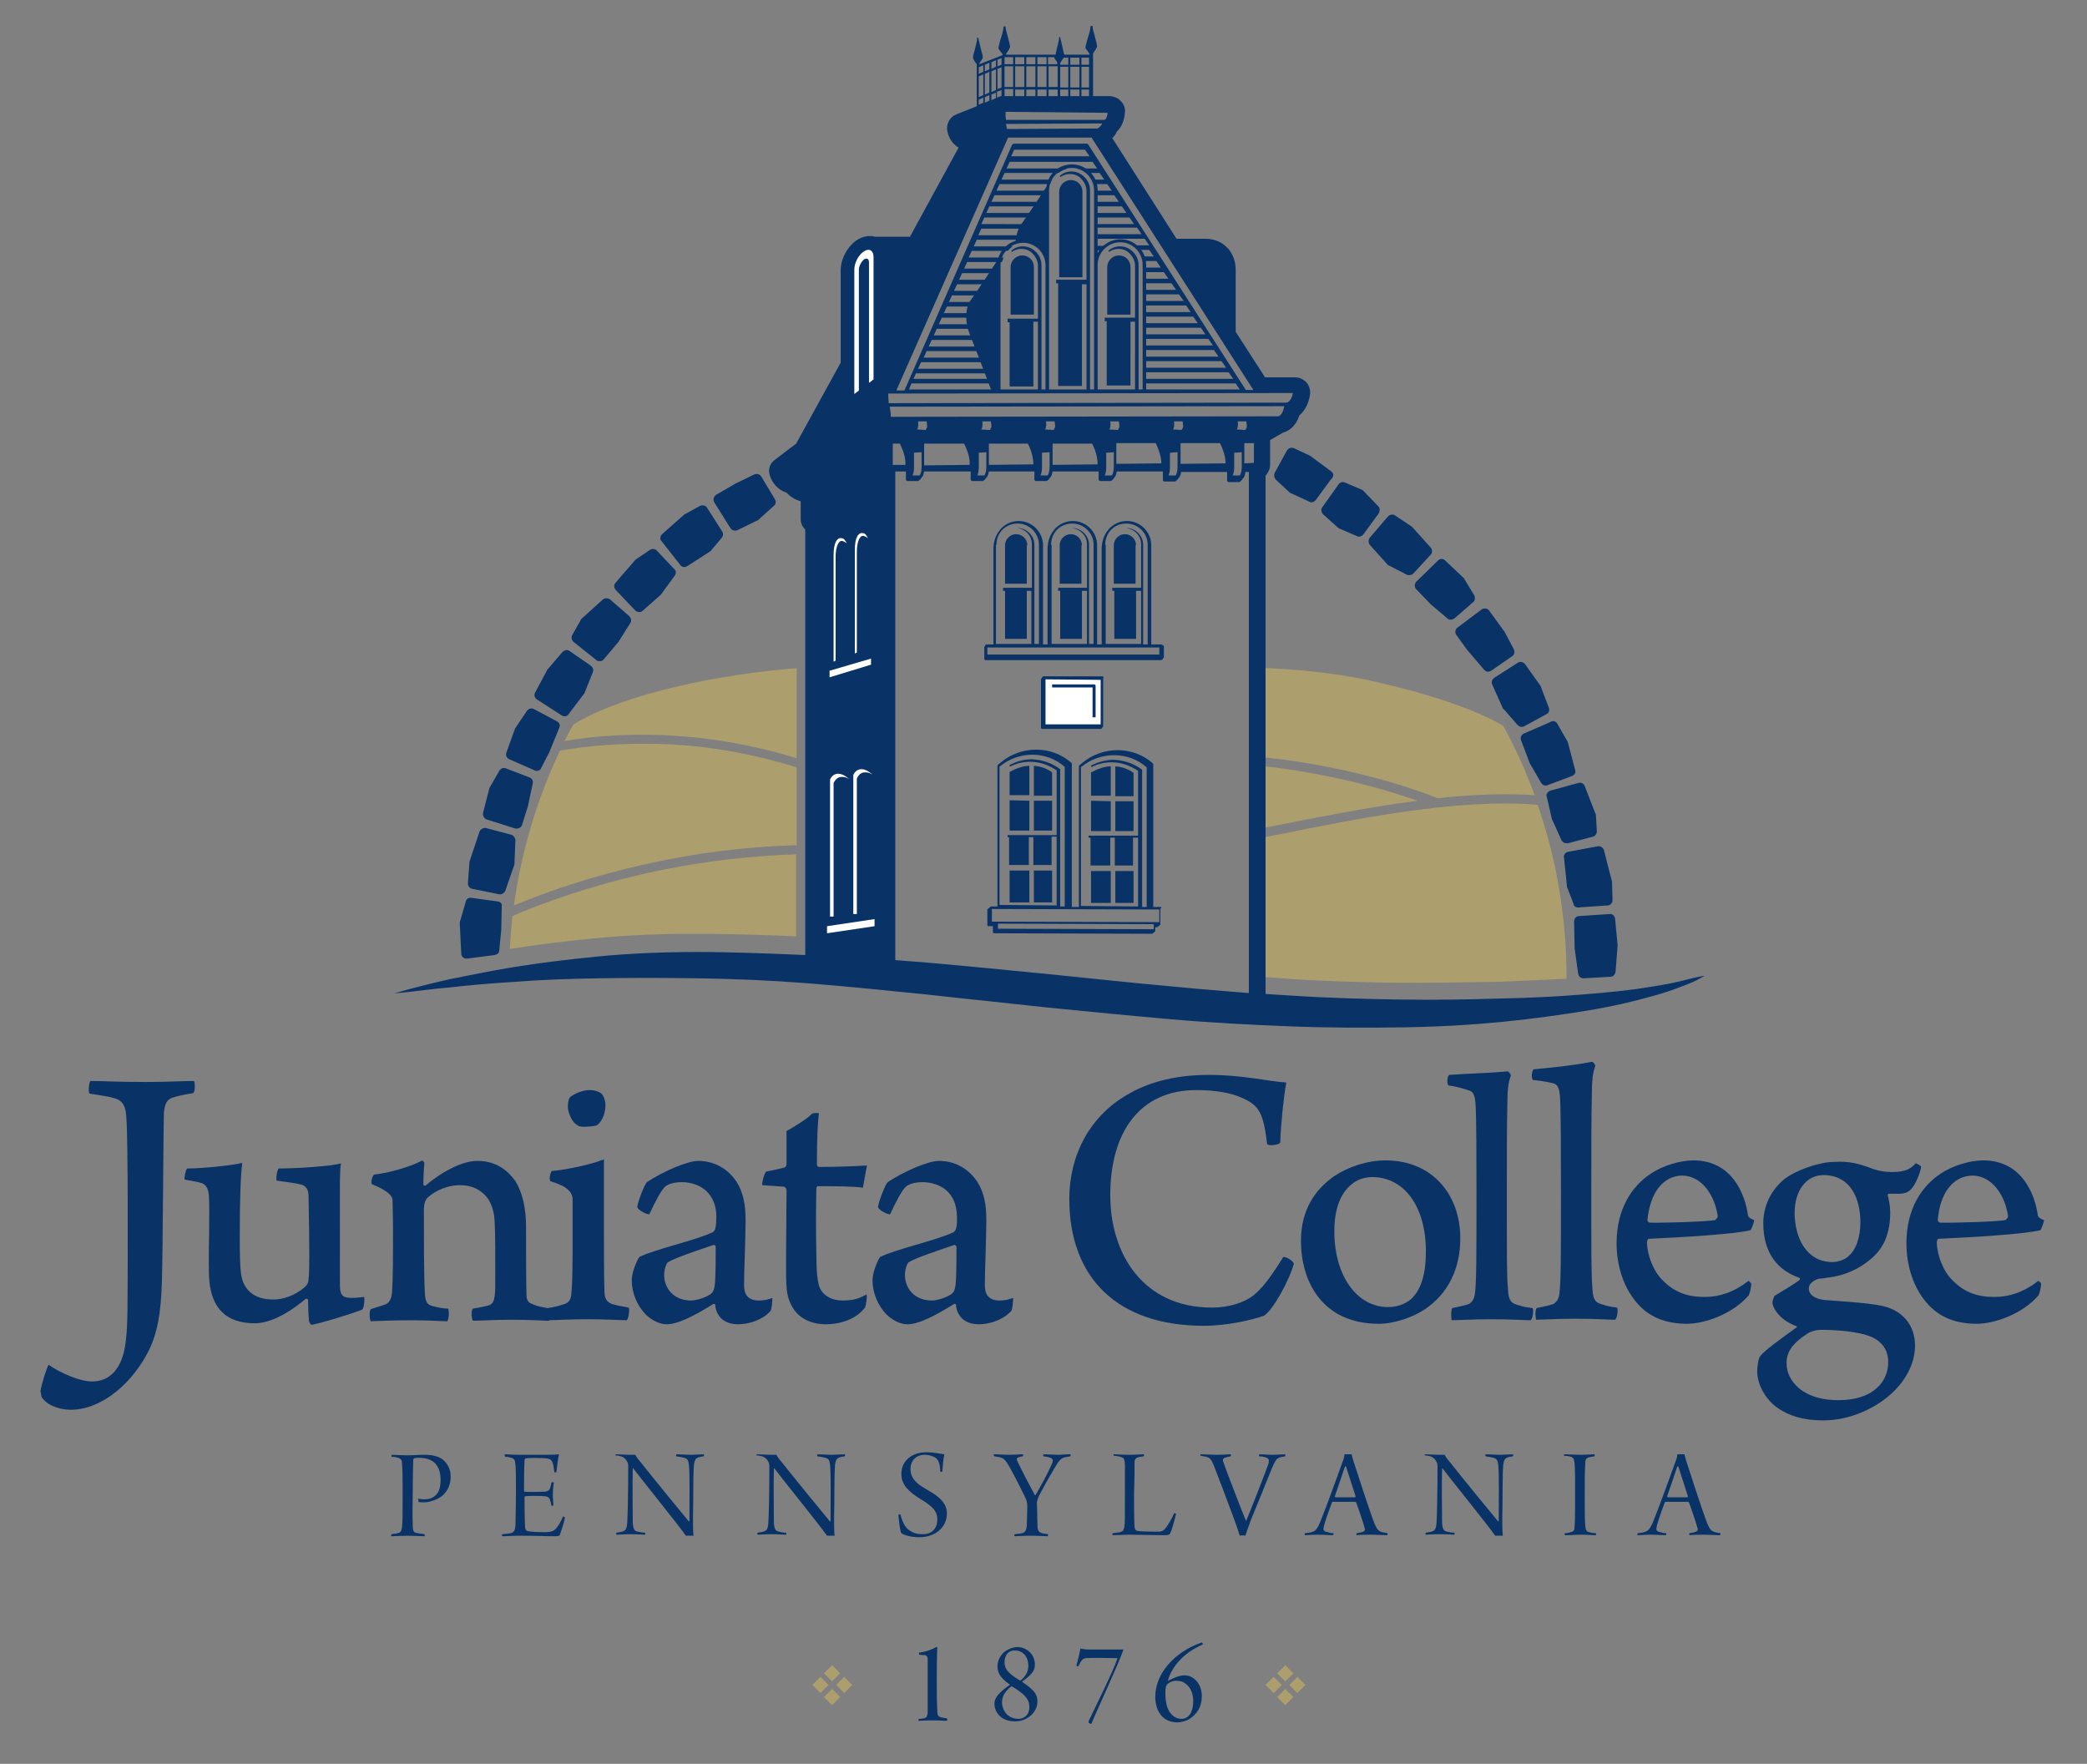 <?xml version="1.0" encoding="utf-8"?>
<!-- Generator: Adobe Illustrator 20.0.0, SVG Export Plug-In . SVG Version: 6.00 Build 0)  -->
<svg version="1.1" id="Layer_1" xmlns="http://www.w3.org/2000/svg" xmlns:xlink="http://www.w3.org/1999/xlink" x="0px" y="0px"
	 viewBox="0 0 412.6 348.7" style="enable-background:new 0 0 412.6 348.7;" xml:space="preserve">
<rect x="0" y="0" width="412.6" height="348.7" fill="#808080" stroke="none"/>
<style type="text/css">
	.st0{fill:#AD9E6E;}
	.st1{fill:#093266;}
	.st2{fill:#99CB4B;}
	.st3{fill:#FFFFFF;}
</style>
<g>
	<path class="st0" d="M280.2,158.3c-9.2-3.3-21.4-6-32-7c0,0-0.1,0-0.1,0V164c0.9-0.2,1.7-0.3,2.6-0.5
		C260.3,161.6,270.4,159.6,280.2,158.3z"/>
	<path class="st0" d="M248.1,149.6c0.2,0,0.3,0,0.5,0c12.2,1.1,25.9,4.3,35.6,8.2c6.7-0.7,13.1-1,19.2-0.6
		c-1.7-4.7-3.8-9.3-6.2-13.7c-5.3-3.1-13.6-6-24.7-8.6c-7.2-1.7-16.1-2.7-24.4-2.9V149.6z"/>
	<path class="st0" d="M309.7,193.2c0-11.9-2-23.4-5.7-34.1c-16-1.3-35.4,2.7-52.9,6.2c-1,0.2-2,0.4-3,0.6V193
		c2.2,0.2,4.4,0.3,6.6,0.5c7.6,0.5,14.9,0.7,21.8,0.8c7,0,13.5-0.1,19.6-0.2c4.9-0.2,9.4-0.4,13.5-0.6
		C309.7,193.3,309.7,193.2,309.7,193.2z"/>
	<path class="st0" d="M111.6,146.5c5.5-1,14.2-1.7,23.6-0.9c9.1,0.7,16.7,2.6,22.3,4.3v-17.8c-14.6,1.1-34,4.9-44.1,11.1
		C112.7,144.3,112.2,145.4,111.6,146.5z"/>
	<path class="st0" d="M110.7,148.4c-4.5,9.5-7.6,19.8-9.1,30.6c9.6-4,30.1-11.2,55.9-11.9v-15.4c-5.6-1.7-13.3-3.7-22.7-4.4
		C125,146.6,116,147.4,110.7,148.4z"/>
	<path class="st0" d="M100.8,187.6C100.8,187.6,100.9,187.6,100.8,187.6c5-0.8,10.6-1.5,16.7-2.1c6.1-0.6,12.8-0.9,19.8-0.9
		c6.4,0,13.2,0.2,20.1,0.5v-16.2c-26.4,0.8-47.1,8.3-56.1,12.2C101.1,183.2,100.9,185.4,100.8,187.6z"/>
</g>
<g>
	<path class="st1" d="M333.7,193.6c-1.8,0.5-4.6,1.1-8.1,1.6c-3.5,0.6-7.8,1-12.7,1.4c-4.9,0.4-10.5,0.7-16.5,0.8
		c-6.1,0.2-12.6,0.3-19.6,0.2c-6.9-0.1-14.3-0.3-21.8-0.8c-1.6-0.1-3.2-0.2-4.8-0.3V94.1l0.4-0.6c0.3-0.5,0.5-1,0.5-1.6V87l2.6-1.5
		c1.5-0.4,2.6-1.6,3.2-3.4c1.1-0.9,1.9-2.5,2.1-4.2c0.1-0.8-0.2-1.7-0.7-2.3c-0.6-0.6-1.4-1-2.2-1l-6,0l-5.8-9V53.4
		c0-3.6-2.5-6.2-6-6.2c-1.2,0-3.3,0-5.2,0l-0.5,0l-12.7-19.9c0.4-0.4,0.7-0.8,0.9-1.3c0.9-0.8,1.5-2.2,1.6-3.8
		c0.1-0.8-0.2-1.6-0.8-2.2c-0.5-0.6-1.3-0.9-2.1-1l-3.4,0v-8v-0.4c0.1-0.2,0.2-0.4,0.3-0.5c0.3-0.4,0.4-0.7,0.5-0.9
		c0-0.2-0.1-0.7-0.4-1.8c-0.2-0.8-0.5-1.7-0.5-2.2c0-0.1-0.1-0.1-0.2-0.1c0,0,0,0,0,0c-0.1,0-0.1,0.1-0.2,0.1c0,0.5-0.3,1.6-0.6,2.5
		c-0.3,1.1-0.4,1.5-0.4,1.7c0,0.2,0.2,0.4,0.5,0.8c0.1,0.1,0.2,0.3,0.3,0.5v0.1l-5,0c-0.1-0.3-0.2-0.7-0.3-1.3
		c-0.2-0.8-0.4-1.7-0.5-2.1c0-0.1-0.1-0.1-0.1-0.1c-0.1,0-0.1,0.1-0.1,0.1c0,0.5-0.3,1.5-0.5,2.4c-0.1,0.4-0.2,0.8-0.2,1l-9.8,0
		v-0.1c0.1-0.2,0.2-0.4,0.3-0.5c0.3-0.4,0.4-0.7,0.5-0.9c0-0.2-0.1-0.7-0.4-1.8c-0.2-0.8-0.5-1.7-0.5-2.2c0-0.1-0.1-0.1-0.2-0.1
		c0,0,0,0,0,0c-0.1,0-0.1,0.1-0.2,0.1c0,0.5-0.3,1.6-0.6,2.5c-0.3,1.1-0.4,1.5-0.4,1.7c0,0.2,0.2,0.4,0.5,0.8
		c0.1,0.1,0.2,0.3,0.3,0.4v0.2l-4.6,1.8v-0.1c0.1-0.2,0.2-0.3,0.3-0.5c0.3-0.4,0.4-0.7,0.4-0.8c0-0.2-0.1-0.6-0.4-1.7
		c-0.2-0.8-0.4-1.7-0.5-2.1c0-0.1-0.1-0.1-0.1-0.1c0,0,0,0,0,0c-0.1,0-0.1,0.1-0.1,0.1c0,0.5-0.3,1.5-0.5,2.4
		c-0.3,1-0.4,1.4-0.3,1.6c0,0.2,0.2,0.4,0.4,0.8c0.1,0.1,0.2,0.3,0.3,0.4v0.5V21l-4,1.6c-1.3,0.5-2.1,1.9-1.8,3.3
		c0.1,0.7,0.6,2.3,2.1,3.2c0,0,0.1,0,0.1,0.1l-9.6,17.6l-6.9,0c-1.1-0.3-2.4-0.1-3.5,0.6c-1.9,1.2-3.3,3.8-3.3,6v18.3l-8.8,16
		l-4.2,3.2c-1,0.7-1.4,1.9-1,3.1c0.5,1.6,1.7,2.9,3.3,3.4c0.6,0.6,1.4,1.3,2.8,1.7v3.5c0,0.8,0.3,1.5,0.9,2.1v84.1
		c-7.3-0.3-14.5-0.6-21.3-0.6c-7,0-13.7,0.3-19.8,0.9c-6.1,0.6-11.7,1.3-16.6,2.1c-4.9,0.8-9.2,1.7-12.7,2.4c-3.5,0.8-6.2,1.5-8.1,2
		c-1.8,0.5-2.8,0.8-2.8,0.8s1-0.1,2.9-0.3c1.9-0.2,4.7-0.6,8.2-0.9c3.5-0.4,7.8-0.8,12.8-1.1c4.9-0.4,10.5-0.6,16.6-0.7
		c6.1-0.1,12.6-0.1,19.6,0c7,0.1,14.2,0.4,21.9,1c7.5,0.6,15.4,1.4,23.3,2.2c8,0.9,16,1.7,24.1,2.6c8.1,0.8,16.2,1.6,24.2,2.3
		c8,0.7,15.9,1.1,23.6,1.4c7.7,0.3,15.1,0.3,22.2,0.2c7-0.1,13.7-0.5,19.8-1.1c6.1-0.6,11.7-1.4,16.6-2.2c4.9-0.8,9.2-1.8,12.7-2.8
		c3.5-0.9,6.1-2,7.9-2.7c0.9-0.4,1.5-0.7,2-1c0.4-0.2,0.7-0.4,0.7-0.4S335.6,193.1,333.7,193.6z M213.8,11.4l1.5,0v1.4l-1.5,0V11.4z
		 M213.8,13.2l1.5,0v4.1l-1.5,0V13.2z M213.8,17.7l1.5,0v1.3l-1.5,0V17.7z M211.6,11.4l1.8,0v1.4l-1.8,0V11.4z M211.6,13.2l1.8,0
		v4.1l-1.8,0V13.2z M211.6,17.7l1.8,0v1.3l-1.8,0V17.7z M209.6,12.5c0.1-0.2,0.2-0.4,0.3-0.5c0.2-0.3,0.3-0.5,0.4-0.6l0.9,0v1.4
		l-1.6,0V12.5z M209.6,13.2l1.6,0v4.1l-1.6,0V13.2z M209.6,17.7l1.6,0V19l-1.6,0V17.7z M219,22.3c-0.1,0.6-0.3,1.4-0.7,1.4l-19.4,0
		c-0.1-0.3-0.1-1-0.1-1.6L219,22.3z M217.9,24.4c-0.1,0.3-0.4,0.7-0.9,1l-17.9,0.1c0-0.1,0-0.2-0.1-0.3c0-0.2-0.1-0.4-0.1-0.7
		L217.9,24.4z M207.3,11.3l1.1,0c0,0.2,0.2,0.4,0.4,0.7c0.1,0.1,0.2,0.2,0.2,0.4v0.3l-1.8,0V11.3z M207.3,13.1l1.8,0v4.1l-1.8,0
		V13.1z M207.3,17.7l1.8,0V19l-1.8,0V17.7z M205.1,11.3l1.8,0v1.4l-1.8,0V11.3z M205.1,13.1l1.8,0v4.1l-1.8,0V13.1z M205.1,17.7
		l1.8,0V19l-1.8,0V17.7z M202.9,11.3l1.8,0v1.4l-1.8,0V11.3z M202.9,13.1l1.8,0v4.1l-1.8,0V13.1z M202.9,17.7l1.8,0V19l-1.8,0V17.7z
		 M200.7,11.3l1.8,0v1.4l-1.8,0V11.3z M200.7,13.1l1.8,0v4.1l-1.8,0V13.1z M200.7,17.7l1.8,0V19l-1.8,0V17.7z M198.6,11.3l1.7,0v1.4
		l-1.7,0V11.3z M198.6,13.1l1.7,0v4.1l-1.7,0V13.1z M198.6,17.6l1.7,0V19l-1.7,0V17.6z M197.2,11.8l0.8-0.3v1.3l-0.8,0.3V11.8z
		 M197.2,13.6l0.8-0.3v4l-0.8,0.3V13.6z M197.2,18.1l0.8-0.3V19c-0.2,0-0.4,0.1-0.7,0.2l-0.2,0.1V18.1z M196,12.3l0.9-0.4v1.3
		l-0.9,0.4V12.3z M196,14.1l0.9-0.4v4.1l-0.9,0.4V14.1z M196,18.7l0.9-0.4v1.1l-0.9,0.4V18.7z M194.7,12.8l0.9-0.4v1.3l-0.9,0.4
		V12.8z M194.7,14.6l0.9-0.4v4.1l-0.9,0.4V14.6z M194.7,19.2l0.9-0.4v1.1l-0.9,0.4V19.2z M193.5,13.3l0.9-0.4v1.3l-0.9,0.4V13.3z
		 M193.5,15.1l0.9-0.4v4.1l-0.9,0.4V15.1z M193.5,19.7l0.9-0.4v1l-0.9,0.4V19.7z M199.3,27.2l16.5,0l32,49.9l-1.5,0l-31.2-48.6
		c-0.1-0.1-0.2-0.1-0.3-0.1l-14.4,0c-0.1,0-0.2,0.1-0.3,0.2l-21.3,48.6l-1.6,0L199.3,27.2z M180.5,75.1l0.6-1.3h14.2
		c-0.1-0.3-0.2-0.6-0.3-0.9h-13.5l0.6-1.3h12.4c-0.1-0.3-0.2-0.6-0.3-0.9h-11.6l0.6-1.3h10.5c-0.1-0.3-0.2-0.6-0.3-0.9h-9.8l0.6-1.3
		h8.7c-0.1-0.3-0.2-0.6-0.3-0.9h-8l0.6-1.3h6.9c-0.1-0.3-0.1-0.6-0.2-0.9h-6.3l0.6-1.3h5.6c0-0.3,0-0.6,0.1-0.9h-5.3l0.6-1.3h5.1
		c0.1-0.3,0.3-0.6,0.4-0.9h-5.1l0.6-1.3h5.4c0.2-0.3,0.4-0.6,0.6-0.9h-5.6l0.6-1.3h5.9c0.2-0.3,0.4-0.6,0.6-0.9h-6.1l0.6-1.3h6.4
		c0.2-0.3,0.4-0.6,0.6-0.9h-6.6l0.6-1.3h6.9c0,0,0-0.1,0-0.1l0.1-0.2c0.1-0.2,0.1-0.4,0.2-0.6h-6.9l0.6-1.3h7.1
		c0.3-0.3,0.6-0.6,1-0.9h-7.7l0.6-1.3h8.6c0-0.3,0.1-0.6,0.1-0.9h-8.4l0.6-1.3h8.3c0.1-0.1,0.1-0.2,0.2-0.3c0.1-0.2,0.3-0.4,0.4-0.6
		H194l0.6-1.3h8.8c0.2-0.3,0.4-0.6,0.6-0.9h-9l0.6-1.3h9.4c0.2-0.3,0.4-0.6,0.6-0.9H196l0.6-1.3h9.8c0.2-0.3,0.4-0.6,0.6-0.9h-10
		l0.6-1.3h10c0.1-0.3,0.2-0.6,0.4-0.9h-10l0.6-1.3h10.6c0.6-0.4,1.2-0.7,1.9-0.9h-12.1l0.6-1.3h16.4l0.9,1.3h-4
		c0.7,0.1,1.3,0.4,1.9,0.9h2.6l0.9,1.3h-2.3c0.2,0.3,0.3,0.6,0.4,0.9h2.5l0.9,1.3h-3.1c0,0,0,0.1,0,0.1v0.8h3.6l0.9,1.3h-4.5v0.9
		h5.1l0.9,1.3h-5.9v0.9h6.5l0.9,1.3h-7.3V45h7.9l0.9,1.3h-8.7v0.9h9.3l0.9,1.3H224c0.2,0.2,0.5,0.3,0.7,0.6c0.1,0.1,0.2,0.2,0.3,0.3
		h2.2l0.9,1.3h-2.3c0.1,0.3,0.2,0.6,0.2,0.9h2.6l0.9,1.3h-3.4v0.9h4l0.9,1.3h-4.8v0.9h5.4l0.9,1.3h-6.2v0.9h6.8l0.9,1.3h-7.7v0.9
		h8.2l0.9,1.3h-9.1v0.9h9.6l0.9,1.3h-10.5v0.9h11.1l0.9,1.3h-11.9v0.9h12.5l0.9,1.3h-13.3v0.9H240l0.9,1.3h-14.7v0.9h15.3l0.9,1.3
		h-16.2v0.9h16.7l0.9,1.3h-17.6v0.9h18.1l0.8,1.2l-18.9,0l0,0l-29.5,0l0,0l-17,0l0.5-1.2h16c-0.1-0.3-0.2-0.6-0.3-0.9H180.5z
		 M199.9,30.9l0.6-1.3l14,0l0.9,1.3H199.9z M175.6,77.8l80-0.1c-0.1,0.6-0.5,1.9-1.4,1.9l-78.5,0.1
		C175.7,79.4,175.6,78.7,175.6,77.8z M176.1,81.7c-0.1-0.4-0.1-0.8-0.2-1.3l78-0.1c-0.1,0.6-0.5,2-1.3,2l-76.5,0.1
		C176.1,82.2,176.1,81.9,176.1,81.7z M244.5,84.9c0.1-0.2,0.2-0.3,0.2-0.6c0.1-0.4,0-0.8,0-1h1.7c0,0.2,0.1,0.5,0.1,1
		c0,0.2-0.1,0.4-0.3,0.7L244.5,84.9z M245.5,89.4v2.9c0,0.8-0.2,1.5-0.4,1.7h-1.4c0.3-0.6,0.3-1.4,0.3-1.7v-2.8L245.5,89.4z
		 M231.9,84.9c0.1-0.2,0.2-0.3,0.2-0.6c0.1-0.4,0-0.8,0-1h1.7c0,0.2,0.1,0.5,0.1,1c0,0.2-0.1,0.4-0.3,0.7L231.9,84.9z M232.8,89.4
		v2.9c0,0.8-0.2,1.5-0.4,1.7H231c0.3-0.6,0.3-1.4,0.3-1.7v-2.8L232.8,89.4z M233.4,87.6l7.8,0c0.5,1.1,1.1,2.5,1.1,4l-8.9,0.1V87.6z
		 M219.3,84.9c0.1-0.2,0.2-0.3,0.2-0.6c0.1-0.4,0-0.8,0-1h1.7c0,0.2,0.1,0.5,0.1,1c0,0.2-0.1,0.4-0.3,0.7L219.3,84.9z M220.2,89.4
		v2.9c0,0.8-0.2,1.5-0.4,1.7h-1.4c0.3-0.6,0.3-1.4,0.3-1.7v-2.8L220.2,89.4z M220.7,87.6l7.8,0c0.5,1.1,1.1,2.6,1.1,4l-8.9,0.1V87.6
		z M206.6,84.9c0.1-0.2,0.2-0.3,0.2-0.6c0.1-0.4,0-0.8,0-1h1.7c0,0.2,0.1,0.5,0.1,1c0,0.2-0.1,0.4-0.3,0.7L206.6,84.9z M207.5,89.4
		v2.9c0,0.8-0.2,1.5-0.4,1.7h-1.4c0.3-0.6,0.3-1.4,0.3-1.7v-2.8L207.5,89.4z M208,87.7l7.9,0c0.6,1.1,1.1,2.6,1.1,4.1l-8.9,0.1V87.7
		z M194,84.9c0.1-0.2,0.2-0.3,0.2-0.6c0.1-0.4,0-0.8,0-1h1.7c0,0.2,0.1,0.5,0.1,1c0,0.2-0.1,0.4-0.3,0.7L194,84.9z M195,89.4v2.9
		c0,0.8-0.2,1.5-0.4,1.7h-1.4c0.3-0.6,0.3-1.4,0.3-1.7v-2.8L195,89.4z M195.5,87.7l7.7,0c0.6,1.1,1.1,2.7,1.1,4.1l-8.8,0.1V87.7z
		 M181.3,84.9c0.1-0.2,0.2-0.3,0.2-0.6c0.1-0.4,0-0.8,0-1h1.7c0,0.2,0.1,0.5,0.1,1c0,0.2-0.1,0.4-0.3,0.7L181.3,84.9z M182.2,89.4
		v2.9c0,0.8-0.2,1.5-0.4,1.7h-1.4c0.3-0.6,0.3-1.4,0.3-1.7v-2.8L182.2,89.4z M182.7,87.7l7.9,0c0.6,1.2,1.2,2.7,1.1,4.2l-9,0.1V87.7
		z M176.5,87.7l1.4,0c0.6,1.2,1.2,2.8,1.1,4.2l-2.5,0L176.5,87.7z M246.6,196.3c-4.9-0.4-9.9-0.8-15-1.3c-8-0.7-16-1.6-24.1-2.4
		c-8.1-0.8-16.2-1.6-24.2-2.3c-2.1-0.2-4.2-0.3-6.3-0.5V93.2l2.1,0l0,1.6c0,0.1,0,0.1,0.1,0.2c0,0,0.1,0.1,0.2,0.1h2
		c0,0,0.1,0,0.1,0c0.4-0.2,0.6-0.5,0.7-0.7c0.3-0.2,0.4-0.7,0.5-1.2l9.2,0l0,1.6c0,0.1,0,0.1,0.1,0.2c0,0,0.1,0.1,0.2,0.1h2
		c0,0,0.1,0,0.1,0c0.4-0.2,0.6-0.5,0.7-0.7c0.3-0.2,0.4-0.7,0.5-1.2l9,0l0,1.6c0,0.1,0,0.1,0.1,0.2c0,0,0.1,0.1,0.2,0.1h2
		c0,0,0.1,0,0.1,0c0.4-0.2,0.6-0.5,0.7-0.7c0.3-0.2,0.4-0.7,0.5-1.2l9.1,0l0,1.6c0,0.1,0,0.1,0.1,0.2c0,0,0.1,0.1,0.2,0.1h2
		c0,0,0.1,0,0.1,0c0.4-0.2,0.6-0.5,0.7-0.7c0.3-0.2,0.4-0.8,0.5-1.2l9.1,0l0,1.7c0,0.1,0,0.1,0.1,0.2c0,0,0.1,0.1,0.2,0.1h2
		c0,0,0.1,0,0.1,0c0.4-0.2,0.6-0.5,0.7-0.7c0.3-0.2,0.5-0.8,0.5-1.2l9.1,0l0,1.7c0,0.1,0,0.1,0.1,0.2c0,0,0.1,0.1,0.2,0.1h2
		c0,0,0.1,0,0.1,0c0.4-0.2,0.6-0.5,0.7-0.7c0.3-0.2,0.5-0.8,0.5-1.3l0.7,0V196.3z M246,91.6v-4l1.9,0l0,3.9L246,91.6z"/>
	<polygon class="st1" points="217.1,50.8 216.5,50.8 216.5,51.6 216.6,51.6 	"/>
	<path class="st1" d="M218.9,48.6h-2.4v0.9h1.5C218.2,49.1,218.6,48.8,218.9,48.6z"/>
</g>
<polyline class="st2" points="218,21.5 218,21.5 218,21.5 "/>
<g>
	<path class="st1" d="M199.7,62.2l4.7,0v-9.4c0-1.3-1-2.3-2.3-2.3c-1.3,0-2.3,1.1-2.3,2.3V62.2z"/>
	<path class="st1" d="M209.3,54.8l4.7,0V37.9c0-1.3-1-2.3-2.3-2.3c-1.3,0-2.3,1.1-2.3,2.3V54.8z"/>
	<path class="st1" d="M218.8,62.2l4.7,0v-9.4c0-1.3-1-2.3-2.3-2.3c-1.3,0-2.3,1.1-2.3,2.3V62.2z"/>
</g>
<g>
	<path class="st1" d="M196,77.2l1.8,0V52.5c0-2.5,2-4.5,4.5-4.5c0,0,0,0,0,0c1.2,0,2.3,0.5,3.1,1.3c0.8,0.8,1.3,2,1.3,3.1v24.7
		l0.7,0V37.7c0-2.5,2-4.5,4.5-4.5c0,0,0,0,0,0c1.2,0,2.3,0.5,3.1,1.3c0.8,0.8,1.3,2,1.3,3.1v39.5l0.7,0V52.4c0-2.5,2-4.5,4.5-4.5
		c0,0,0,0,0,0c1.2,0,2.3,0.5,3.1,1.3c0.8,0.8,1.3,2,1.3,3.1v24.8l0.7,0V52.4c0-1.4-0.5-2.6-1.5-3.6c-1-1-2.2-1.5-3.6-1.5
		c0,0,0,0,0,0c-1.9,0-3.6,1.1-4.5,2.7V37.6c0-1.4-0.5-2.6-1.5-3.6c-1-1-2.2-1.5-3.6-1.5c0,0,0,0,0,0c-2.6,0-4.7,1.9-5,4.4
		c-1.6,2.5-4.2,6.3-5.1,7.6c-0.6,0.9-0.9,2-1,3.1c-1.7,0.5-3.1,1.9-3.5,3.7c-1.6,2.4-4.3,6.6-5.3,7.9c-1.4,1.9-1.1,4.9-0.3,6.8
		C192.3,67.5,195,74.5,196,77.2z"/>
	<path class="st1" d="M205.9,77.2V52.4c0-1-0.4-1.9-1.1-2.6c-0.7-0.7-1.6-1.1-2.6-1.1c0,0,0,0,0,0c-0.8,0-1.6,0.3-2.2,0.8
		c-0.1,0.1-0.1,0.1,0,0.2c0,0.1,0.1,0.1,0.2,0c0.5-0.3,1.1-0.5,1.7-0.5c0,0,0,0,0,0c0.9,0,1.7,0.3,2.3,1c0.6,0.6,1,1.5,1,2.3V63
		l-6,0l0,0.7l0.4,0v12.7l4.7,0V63.6l0.9,0v13.5L205.9,77.2z"/>
	<path class="st1" d="M225.1,77.1V52.4c0-1-0.4-1.9-1.1-2.6c-0.7-0.7-1.6-1.1-2.6-1.1c0,0,0,0,0,0c-0.8,0-1.6,0.3-2.2,0.8
		c-0.1,0.1-0.1,0.1,0,0.2c0,0.1,0.1,0.1,0.2,0c0.5-0.3,1.1-0.5,1.7-0.5c0,0,0,0,0,0c0.9,0,1.7,0.3,2.3,1c0.6,0.6,1,1.5,1,2.3v10.3
		l-6,0l0,0.7l0.4,0v12.7l4.7,0V63.6l0.9,0v13.6L225.1,77.1z"/>
	<path class="st1" d="M215.5,77.1V37.6c0-1-0.4-1.9-1.1-2.6c-0.7-0.7-1.6-1.1-2.6-1.1c0,0,0,0,0,0c-0.8,0-1.6,0.3-2.2,0.8
		c-0.1,0.1-0.1,0.1,0,0.2c0,0.1,0.1,0.1,0.2,0c0.5-0.3,1.1-0.5,1.7-0.5c0,0,0,0,0,0c0.9,0,1.7,0.3,2.3,1c0.6,0.6,1,1.5,1,2.3v17.6
		l-6,0l0,0.7l0.4,0v20.3l4.7,0V56.2l0.9,0v21L215.5,77.1z"/>
</g>
<path class="st3" d="M165.2,110.1c0-2.2,0.7-3.5,1.5-3.1c0.3,0.1,0.7,0.4,0.7,0.4c-0.3-0.6-0.6-1-1-1c-0.9-0.2-1.6,0.9-1.6,3.3v21.1
	l0.4-0.2V110.1z"/>
<path class="st3" d="M169.4,109.1c0-2.2,0.7-3.5,1.5-3.1c0.3,0.1,0.7,0.4,0.7,0.4c-0.3-0.6-0.6-1-1-1c-0.9-0.2-1.6,0.9-1.6,3.3v20.5
	l0.4-0.2V109.1z"/>
<polygon class="st3" points="172.2,131.4 164,133.9 164,132.6 172.2,130.2 "/>
<polygon class="st3" points="172.9,183.1 163.5,184.5 163.5,183.1 172.9,181.7 "/>
<path class="st3" d="M164.8,154.8c0.4-0.8,0.9-1.3,1.9-1.2c0.4,0,0.8,0.2,1.2,0.4c-0.4-0.3-0.8-0.6-1.2-0.8c-1.3-0.6-2.2,0-2.6,0.9
	v27.1l0.7,0V154.8z"/>
<path class="st3" d="M169.4,153.9c0.4-0.8,0.9-1.3,1.9-1.2c0.4,0,0.8,0.2,1.2,0.4c-0.4-0.3-0.8-0.6-1.2-0.8c-1.3-0.6-2.2,0-2.6,0.9
	v27.5l0.7,0V153.9z"/>
<path class="st3" d="M169.8,77.2V53.3c0-0.7,0.5-1.6,1-2v0c0.6-0.4,1-0.1,1,0.6v23.8l0.9-0.7V50.8c0-1.3-0.9-1.8-1.9-1.1
	c-1.1,0.7-1.9,2.3-1.9,3.6v24.6L169.8,77.2z"/>
<g>
	<path class="st1" d="M229.5,179.3l-1.5,0v-28.2c0-0.1,0-0.2-0.1-0.2c-1.9-1.7-4.4-2.6-6.9-2.6c0,0,0,0-0.1,0c-2.5,0-5,0.9-6.9,2.5
		c0,0,0,0,0,0c-0.2,0.2-0.4,0.3-0.6,0.5c-0.1,0.1-0.1,0.1-0.1,0.2v27.8l-1.4,0V151c0-0.1,0-0.2-0.1-0.2c-1.9-1.7-4.4-2.6-6.9-2.6
		c0,0,0,0-0.1,0c-2.5,0-5,0.9-6.9,2.5c0,0,0,0,0,0c-0.2,0.2-0.4,0.3-0.6,0.5c-0.1,0.1-0.1,0.1-0.1,0.2v27.8l-1.2,0h0h0h0h0
		c0,0,0,0,0,0c0,0-0.1,0-0.1,0l-0.6,0.5c-0.1,0-0.1,0.1-0.1,0.2v3c0,0.1,0.1,0.2,0.2,0.2l0.9,0v1.2c0,0.1,0.1,0.2,0.2,0.2l31.2,0.1
		c0,0,0,0,0,0c0,0,0.1,0,0.1,0l0.6-0.5c0,0,0,0,0,0c0,0,0,0,0,0c0,0,0,0,0,0c0,0,0-0.1,0-0.1c0,0,0,0,0,0v-0.7l0.3,0h0
		c0.1,0,0.1,0,0.1,0l0.6-0.5c0,0,0,0,0,0c0,0,0,0,0,0c0,0,0,0,0,0c0,0,0-0.1,0-0.1c0,0,0,0,0,0v-3
		C229.7,179.4,229.6,179.3,229.5,179.3z M213.8,151.6c1.8-1.5,4.1-2.3,6.4-2.3c0,0,0,0,0.1,0c2.3,0,4.6,0.8,6.4,2.4v27.6l-0.9,0
		v-27.1c0,0,0-0.1-0.1-0.1c-1.6-1.2-3.5-1.8-5.5-1.9c0,0,0,0,0,0c-1.5,0-3,0.4-4.4,1.1c-0.1,0-0.1,0.1-0.1,0.2s0.1,0.1,0.2,0.1
		c1.2-0.6,2.5-0.9,3.8-0.9c0,0,0,0,0,0c1.9,0,3.7,0.6,5.3,1.7v12.8l-9.8,0l0,0.4l0.4,0v5.5l3.9,0v-5.5l0.9,0v5.5l3.6,0v-5.5l1,0
		v13.6l-11.3-0.1V151.6z M197.7,151.5c1.8-1.5,4.1-2.3,6.4-2.3c2.3,0,4.6,0.8,6.4,2.4v27.6l-0.9,0v-27.1c0,0,0-0.1-0.1-0.1
		c-1.6-1.2-3.5-1.8-5.5-1.9c0,0,0,0,0,0c-1.5,0-3,0.4-4.3,1.1c-0.1,0-0.1,0.1-0.1,0.2c0,0.1,0.1,0.1,0.2,0.1
		c1.2-0.6,2.5-0.9,3.8-0.9c0,0,0,0,0,0c1.9,0,3.7,0.6,5.3,1.7v12.8l-9.7,0l0,0.4l0.3,0v5.5l3.9,0v-5.5l0.9,0v5.5l3.6,0v-5.6l1,0
		v13.6l-11.3-0.1V151.5z M228.1,183.7l-30.8-0.1v-1l30.8,0.1V183.7z M229.2,182.3l-33.1-0.1v-2.5l33.1,0.1V182.3z"/>
	<path class="st1" d="M224.1,152.8c-0.9-0.7-2.2-1.2-3.6-1.3v5.9l3.6,0V152.8z"/>
	<polygon class="st1" points="220.5,178.5 224.1,178.5 224.1,172.2 220.5,172.2 	"/>
	<path class="st1" d="M219.6,151.5c-1.2,0-2.6,0.5-3.9,1.2v4.6l3.9,0V151.5z"/>
	<polygon class="st1" points="219.6,158.4 215.7,158.3 215.7,164.3 219.6,164.3 	"/>
	<polygon class="st1" points="224.1,158.4 220.5,158.4 220.5,164.3 224.1,164.3 	"/>
	<polygon class="st1" points="215.7,178.5 219.6,178.5 219.6,172.2 215.7,172.2 	"/>
	<polygon class="st1" points="199.6,178.4 203.5,178.4 203.5,172.1 199.6,172.1 	"/>
	<polygon class="st1" points="204.4,178.4 208,178.4 208,172.1 204.4,172.1 	"/>
	<polygon class="st1" points="203.5,158.3 199.6,158.2 199.6,164.2 203.5,164.2 	"/>
	<path class="st1" d="M208,152.7c-0.9-0.7-2.2-1.2-3.6-1.3v5.9l3.6,0V152.7z"/>
	<polygon class="st1" points="208,158.3 204.4,158.3 204.4,164.2 208,164.2 	"/>
	<path class="st1" d="M203.5,151.4c-1.2,0-2.6,0.5-3.9,1.2v4.6l3.9,0V151.4z"/>
</g>
<g>
	<path class="st1" d="M203.1,107.8c0-1.2-1-2.2-2.2-2.2c-1.2,0-2.2,1-2.2,2.2v7.6l4.3,0V107.8z"/>
	<path class="st1" d="M213.9,107.8c0-1.2-1-2.2-2.2-2.2c-1.2,0-2.2,1-2.2,2.2v7.6l4.3,0V107.8z"/>
	<path class="st1" d="M224.6,107.8c0-1.2-1-2.2-2.2-2.2c-1.2,0-2.2,1-2.2,2.2v7.6l4.3,0V107.8z"/>
	<path class="st1" d="M229.5,127.4l-1.9,0v-19.6c0-2.7-2.2-4.8-4.8-4.8c0,0,0,0,0,0c-1.3,0-2.5,0.5-3.4,1.4
		c-0.2,0.2-0.3,0.3-0.4,0.5c0,0,0,0-0.1,0.1c0,0,0,0,0,0c-0.1,0.1-0.1,0.2-0.2,0.3c-0.6,0.9-0.9,2.1-0.9,3.2v18.9l-0.9,0v-19.6
		c0-2.7-2.2-4.8-4.8-4.8c0,0,0,0,0,0c-1.3,0-2.5,0.5-3.4,1.4c-0.2,0.2-0.3,0.3-0.4,0.5c0,0,0,0-0.1,0.1c0,0,0,0,0,0
		c-0.1,0.1-0.1,0.2-0.2,0.3c-0.6,0.9-0.9,2.1-0.9,3.2v18.9l-0.9,0v-19.6c0-2.7-2.2-4.8-4.8-4.8c0,0,0,0,0,0c-1.3,0-2.5,0.5-3.4,1.4
		c-0.2,0.2-0.3,0.3-0.4,0.5c0,0,0,0-0.1,0.1c0,0,0,0,0,0c-0.1,0.1-0.1,0.2-0.2,0.3c-0.6,0.9-0.9,2.1-0.9,3.2v18.9l-1.3,0
		c0,0,0,0,0,0l0,0c0,0-0.1,0-0.1,0c0,0,0,0,0,0c0,0-0.1,0-0.1,0c0,0,0,0,0,0c0,0,0,0,0,0l-0.3,0.5c0,0,0,0.1,0,0.2v2.1
		c0,0.2,0.1,0.3,0.3,0.3l34.6,0h0c0.1,0,0.2-0.1,0.3-0.1l0.3-0.5c0,0,0-0.1,0-0.1c0,0,0,0,0,0v-2.1
		C229.8,127.5,229.7,127.4,229.5,127.4z M218.5,107.7c0-1.1,0.4-2.2,1.2-3c0.8-0.8,1.8-1.2,3-1.2c0,0,0,0,0,0c2.3,0,4.2,1.9,4.2,4.2
		v19.7l-0.9,0v-19.7c0-1.8-1.5-3.3-3.3-3.3c0,0-0.1,0-0.1,0c1.7,0.2,3,1.5,3,3.2v8.6l-5.7,0v0.6l0.4,0v9.5l4.3,0v-9.5l1,0v10.5l-7,0
		V107.7z M207.8,107.7c0-1.1,0.4-2.2,1.2-3c0.8-0.8,1.9-1.2,3-1.2c0,0,0,0,0,0c2.3,0,4.2,1.9,4.2,4.2v19.6l-0.9,0v-19.6
		c0-1.8-1.5-3.3-3.3-3.3c0,0-0.1,0-0.1,0c1.7,0.2,3,1.5,3,3.2v8.6l-5.7,0v0.6l0.4,0v9.5l4.3,0v-9.5l1,0v10.5l-7,0V107.7z M197,107.7
		c0-1.1,0.4-2.2,1.2-3c0.8-0.8,1.9-1.2,3-1.2c0,0,0,0,0,0c2.3,0,4.2,1.9,4.2,4.2v19.6l-0.9,0v-19.6c0-1.8-1.5-3.3-3.3-3.3
		c0,0-0.1,0-0.1,0c1.7,0.2,2.9,1.5,2.9,3.2v8.6l-5.7,0v0.6l0.4,0v9.5l4.3,0v-9.5l0.9,0v10.5l-7,0V107.7z M229.2,129.4l-34,0V128
		l34,0V129.4z"/>
</g>
<path class="st1" d="M218.2,134c0-0.2-0.1-0.3-0.3-0.3l-11.5,0c0,0,0,0,0,0c0,0,0,0,0,0c0,0-0.1,0-0.1,0c0,0-0.1,0-0.1,0
	c0,0,0,0,0,0c0,0,0,0,0,0l-0.3,0.4c0,0.1-0.1,0.1-0.1,0.2v9.5c0,0.2,0.1,0.3,0.3,0.3l11.5,0c0.1,0,0.2,0,0.2-0.1l0.3-0.4
	c0,0,0-0.1,0-0.1c0,0,0-0.1,0-0.1V134z"/>
<polygon class="st3" points="206.7,143.2 217.6,143.2 217.6,134.4 206.7,134.3 "/>
<g>
	<path class="st1" d="M216.7,141.8H216v-5.9l-8,0l0-0.6l8.3,0c0.2,0,0.3,0.1,0.3,0.3V141.8z"/>
</g>
<g>
	<path class="st1" d="M17.9,213.7c2.2,0,5.2,0.2,11,0.2c4.4,0,7.2-0.2,9.4-0.2c0.3,0.2,0.3,2.1-0.1,2.4c-1.9,0.3-3.2,0.6-4.1,0.9
		c-1.2,0.4-1.5,1.3-1.7,3c-0.1,3.2-0.2,26.9-0.4,33.6c-0.2,5.8-0.8,10.1-2.9,14c-3.9,7.2-10,11.1-15,11.1c-2.7,0-5.1-1.1-5.9-2.6
		c0-0.2-0.2-1-0.2-1.1c0.2-1.3,1.1-4.2,1.6-5.2c2.4,1.7,6.3,3.3,8.5,3.3c1.8,0,3.2-0.5,4.5-1.9c2-2.4,2.5-5.4,2.6-12.1
		c0.1-9.6,0.1-34.1-0.2-37.8c-0.1-2-0.3-3.6-2.4-4.2c-1.3-0.4-2.6-0.5-4.9-0.9C17.4,215.7,17.6,213.9,17.9,213.7z"/>
	<path class="st1" d="M37,231c3,0,8.9-0.6,10.9-1.1c-0.3,2.1-0.5,6.6-0.5,14.9c0,4.3,0.1,6.5,0.4,7.8c0.6,2.4,2.4,4.3,6.2,4.3
		c2.1,0,4.3-0.8,6.2-2.4c0.5-0.4,0.8-0.9,0.8-1.7c0.2-1,0.2-5.8,0-16.4c0-0.9-0.3-1.9-1.4-2.2c-1.1-0.3-2.7-0.5-4.9-0.8
		c-0.2-0.5,0.1-2.1,0.4-2.4c4.1,0,10.6-0.5,12.3-1c-0.2,1.3-0.2,3.5-0.2,6.2L67.2,254c0,1.7,0.4,2.4,1.4,2.5c1.1,0.2,2.3,0,3.4-0.1
		c0.1,0.5,0,2.1-0.4,2.5c-2.8,1.1-8.6,2.8-10,3c-0.2,0-0.4-0.4-0.5-0.7c-0.1-0.8-0.2-3-0.2-4.2c0-0.2-0.3-0.3-0.5-0.2
		c-4.3,3.6-7.7,4.8-10,4.8c-7.5,0-9.1-5.2-9.1-10.3c-0.1-3.7,0.2-11.7,0-14.9c-0.1-1.2-0.4-2.1-1.4-2.5c-0.6-0.2-2.1-0.5-3.4-0.7
		C36.4,232.8,36.7,231.3,37,231z"/>
	<path class="st1" d="M75.8,258c1.1-0.2,1.6-1.2,1.7-2.5c0.2-2.3,0.2-7.7,0.2-12.5c0-2.7-0.1-4.6-0.1-5.9c-0.2-1-1.4-1.9-4.1-3
		c-0.2-0.5,0.1-1.7,0.5-1.9c3-0.3,7.6-1.7,9.5-2.8c0.1,0.1,0.4,0.4,0.4,0.5c-0.1,0.8-0.2,3-0.2,4.3c0,0.2,0.3,0.2,0.4,0.2
		c3.7-3.1,7.5-4.9,10.3-4.9c3.3,0,5.7,1.5,7.5,4c1.4,2.3,2.1,5.3,2.1,9.1c0,4.3,0,11.1,0.1,13.7c0,0.5,0.3,1.1,0.7,1.3
		c1.4,0.7,2.4,0.8,4,1.1c0.2,0.4,0.2,2-0.3,2.4c-1.1,0-3.4-0.2-7.5-0.2c-3.4,0-5.7,0.2-7.5,0.2c-0.3-0.4-0.4-2.1,0-2.4
		c1.4-0.2,2.6-0.5,3-0.6c1.1-0.3,1.3-1.1,1.4-3.3c0-4.5,0.1-11.6-0.2-14.4c-0.2-1.3-0.7-3.2-2.1-4.4c-1.1-1-2.5-1.7-4.7-1.7
		s-4.6,0.9-6.3,2.4c-0.5,0.5-0.8,1.1-0.8,2.7c0,5.3,0,12.8,0.2,16.3c0.1,1.6,0.4,2.2,1.5,2.5c0.8,0.2,1.9,0.5,3.1,0.5
		c0.2,0.4,0.2,2.1-0.2,2.5c-1.1,0-3.3-0.2-7.6-0.2c-3.5,0-6.6,0.2-7.5,0.2c-0.3-0.4-0.3-2.1,0-2.4C74.2,258.5,75,258.3,75.8,258z"/>
	<path class="st1" d="M123.9,261c-1.4,0-3.7-0.2-8-0.2c-3.3,0-6.3,0.2-7.5,0.2c-0.4-0.2-0.5-2.2-0.1-2.4c1.4-0.2,2.4-0.5,3.3-0.8
		c1.1-0.4,1.3-1,1.4-2.6c0.2-1.9,0.2-6.7,0.2-10.8v-7.4c0-0.4-0.2-1.1-0.7-1.6c-0.8-0.9-2.2-1.4-3.7-1.9c-0.3-0.4,0-1.7,0.3-2
		c2.4-0.2,7.2-1.1,10.3-2.3v13.5c0,4.2,0,9.2,0.1,12.6c0,1.3,0.4,2.1,1.5,2.5c1.1,0.3,1.5,0.4,3.3,0.7
		C124.5,258.9,124.3,260.7,123.9,261z M118.1,222.4c-0.4,0.3-3.2,0.5-3.7,0.2c-1.1-0.6-1.7-1.6-2.1-3.3c-0.1-0.5,0-2,0.4-2.4
		c0.7-0.6,2.4-1.4,3.9-1.4c1.2,0,2.1,0.5,2.3,0.7c0.5,0.5,0.8,1.5,0.8,2.3C119.7,220,119.1,221.6,118.1,222.4z"/>
	<path class="st1" d="M140.5,236.5c-1.2-1.9-3.5-2.8-5.7-2.8c-1.8,0-2.8,0.5-3.2,0.8c-0.8,0.6-2.1,3.1-3.2,5.5
		c-0.2,0.3-2.5-0.8-2.4-1.5c0.2-1.2,1.4-4.3,1.9-4.8c3.3-2.2,8.1-4.2,10.1-4.2c3.3,0,5.9,1.6,7.6,4.1c1.4,2.2,1.8,4.7,1.8,7.6
		c0,3.9-0.3,9.8-0.3,12.9c0,1.7,0.7,3,2.9,3c1.2,0,1.8-0.2,2.7-0.5c0,0.4-0.1,2.3-0.4,2.6c-1.7,1.9-4.5,2.6-6.4,2.6
		c-2.1,0-3.4-0.9-4-2.1c-0.3-0.5-0.5-1.2-0.5-1.8c0-0.1-0.3-0.2-0.4-0.1c-4,2.5-7.1,4-9.2,4c-1.4,0-3-0.8-4.2-2
		c-1.6-1.7-2.7-4.1-2.7-6.7c0-1.7,1.1-4.1,1.5-4.6c2.6-1.4,11.5-3.4,14.5-4.9c0.2-0.1,0.5-0.5,0.5-0.7c0.2-0.7,0.2-1.4,0.2-1.9
		C141.7,239.5,141.4,237.8,140.5,236.5z M141.1,246.1c-2.6,0.9-7.5,2.5-9,3.4c-0.4,0.2-0.8,1.6-0.8,2.5c0,2.9,2.1,5.1,5.3,5.1
		c1,0,2.7-0.5,3.8-1.2c0.6-0.4,0.8-1,0.9-1.8c0.2-1.4,0.2-6.3,0.2-7.6C141.5,246.3,141.3,246.1,141.1,246.1z"/>
	<path class="st1" d="M161.7,234.5c-0.2,0-0.3,0.3-0.3,0.4c-0.1,3.3-0.1,9.5,0,13.4c0,3.2,0.2,4.7,0.5,5.8c0.6,2.1,2.7,3,4.6,3
		c2.1,0,3.2-0.3,4.8-1.2c0.2,0.2-0.1,2.3-0.3,2.6c-1.8,2.4-5.1,3.3-7.7,3.3c-3.1,0-5.6-1.3-6.8-3.7c-1.1-1.9-1.1-3.9-1.1-8.7
		c0-4.3,0.1-11,0.1-14.1c0-0.2-0.2-0.6-0.5-0.7l-4.3-0.3c-0.1-0.5,0.4-2.4,0.8-2.7c1.1-0.2,3-0.6,3.6-0.8c0.2-0.1,0.4-0.3,0.4-0.6
		v-6.6c1.1-0.6,4.1-2.4,5-3.4c0.3-0.2,1.2-0.2,1.4-0.1c-0.2,1.3-0.4,4.8-0.4,10.1c0,0.2,0.2,0.5,0.4,0.5c3.6,0,8.3-0.2,9.5-0.3
		c-0.2,1.1-0.6,3.2-0.8,4.4C168.8,234.5,164.6,234.5,161.7,234.5z"/>
	<path class="st1" d="M188.1,236.5c-1.2-1.9-3.5-2.8-5.7-2.8c-1.8,0-2.8,0.5-3.2,0.8c-0.8,0.6-2.1,3.1-3.2,5.5
		c-0.2,0.3-2.5-0.8-2.4-1.5c0.2-1.2,1.4-4.3,1.9-4.8c3.3-2.2,8.1-4.2,10.1-4.2c3.3,0,5.9,1.6,7.6,4.1c1.4,2.2,1.8,4.7,1.8,7.6
		c0,3.9-0.3,9.8-0.3,12.9c0,1.7,0.7,3,2.9,3c1.2,0,1.7-0.2,2.7-0.5c0,0.4-0.1,2.3-0.4,2.6c-1.8,1.9-4.5,2.6-6.4,2.6
		c-2.1,0-3.4-0.9-4-2.1c-0.3-0.5-0.5-1.2-0.5-1.8c0-0.1-0.3-0.2-0.4-0.1c-4,2.5-7.1,4-9.2,4c-1.4,0-3-0.8-4.2-2
		c-1.6-1.7-2.7-4.1-2.7-6.7c0-1.7,1.1-4.1,1.5-4.6c2.6-1.4,11.5-3.4,14.5-4.9c0.2-0.1,0.5-0.5,0.5-0.7c0.2-0.7,0.2-1.4,0.2-1.9
		C189.2,239.5,189,237.8,188.1,236.5z M188.7,246.1c-2.6,0.9-7.5,2.5-9,3.4c-0.4,0.2-0.8,1.6-0.8,2.5c0,2.9,2.1,5.1,5.3,5.1
		c1,0,2.7-0.5,3.8-1.2c0.6-0.4,0.8-1,0.9-1.8c0.2-1.4,0.2-6.3,0.2-7.6C189.1,246.3,188.8,246.1,188.7,246.1z"/>
	<path class="st1" d="M245.9,217.2c-2.4-1.2-5.8-1.7-9.4-1.7c-11,0-17,8.1-17,20.8c0,11.6,6.5,22.2,20.1,22.2c3.6,0,6.5-1.1,8.2-2.4
		c1.9-1.5,3.8-4.2,5.9-7.6c0.5-0.1,1.9,0.7,2.1,1.3c-0.8,3.1-4.1,9.2-5.9,10.3c-2.2,0.8-7.2,2-11.9,2c-17,0-26.6-9.4-26.6-25.1
		c0-8.3,3.8-16.5,12.2-21c4-2.2,9.1-3.5,15.4-3.5c6.7,0,11.8,1.3,15.3,1.5c-0.5,2.7-1.1,8.4-1.2,11.9c-0.3,0.5-2.6,0.7-2.6,0.2
		C249.8,220.1,248.9,218.6,245.9,217.2z"/>
	<path class="st1" d="M288.7,244.8c0,6-2.4,11-7.1,14.1c-2.1,1.4-5.8,2.8-9,2.8c-11.3,0-15.4-8.5-15.4-16.4c0-6,2.7-10.1,6.6-12.8
		c2.7-1.8,6.5-3.1,10.1-3.1C283.2,229.4,288.7,236.2,288.7,244.8z M267.8,233.7c-2,1.3-4,4-4,9.7c0,9,4.6,15,10.6,15
		c1.7,0,3.3-0.5,4.6-1.6c1.9-1.8,2.9-4.8,2.9-9.4c0-8.9-4.3-14.7-10.6-14.7C270.2,232.7,268.8,233,267.8,233.7z"/>
	<path class="st1" d="M287.1,258.6c1.4-0.3,2.4-0.5,3.3-0.8c0.8-0.5,1.1-1.2,1.2-2.1c0.3-2.3,0.3-7.5,0.3-20c0-5.4,0-15.2-0.2-17.7
		c-0.1-0.8-0.2-2.1-1.2-2.4c-0.7-0.2-2.2-0.8-4.1-1c-0.4-0.2-0.3-1.8,0.1-2.1c4.2-0.3,7-0.3,11.6-0.7c0.2,0.1,0.6,0.6,0.6,0.8
		c-0.5,1.4-0.7,2.7-0.7,6.1c-0.1,3.8-0.1,10.1-0.1,16.8c0,11.9,0,17,0.2,19c0.1,2,0.3,3,1.7,3.4c1,0.3,1.4,0.5,3.2,0.7
		c0.2,0.4,0.1,2-0.4,2.4c-1.4,0-3.7-0.2-8-0.2c-3,0-6.7,0.2-7.6,0.2C286.9,260.7,286.8,259.1,287.1,258.6z"/>
	<path class="st1" d="M303.8,258.6c1.4-0.3,2.4-0.5,3.3-0.8c0.8-0.5,1.1-1.2,1.2-2.1c0.3-2.3,0.3-7.5,0.3-20c0-5.4,0-16.7-0.2-19.1
		c-0.1-0.8-0.2-2.1-1.2-2.4c-0.7-0.2-2.2-0.5-4.1-0.7c-0.4-0.2-0.3-1.8,0.1-2.1c4-0.4,7.4-0.7,11.6-1.5c0.2,0.1,0.6,0.6,0.6,0.8
		c-0.5,1.4-0.7,2.7-0.7,6.1c-0.1,3.8-0.1,12-0.1,18.6c0,11.9,0,17,0.2,19c0.1,2,0.3,3,1.7,3.4c1,0.3,1.4,0.5,3.2,0.7
		c0.2,0.4,0.1,2-0.4,2.4c-1.4,0-3.7-0.2-8-0.2c-3,0-6.7,0.2-7.6,0.2C303.6,260.7,303.4,259.1,303.8,258.6z"/>
	<path class="st1" d="M346.2,253.7c0.1,0.6-0.3,2.1-0.5,2.4c-3.2,3.7-8.7,5.6-12.2,5.6c-4,0-7.1-1.2-9.4-3.6
		c-3.1-3.2-4.5-7.9-4.5-12.3c0-6.8,3-11.3,6.8-13.8c2.4-1.6,5.8-2.6,8.4-2.6c7.5,0,10.2,6.5,10.8,11c0.1,0.2,0.5,0.6,1.2,0.8
		c0,0.4-0.5,1.7-0.7,2c-3.3,0.8-13.5,1.4-20.1,1.7c-0.3,0-0.4,0.5-0.4,0.8c0.1,2.4,1.2,5.6,3.2,7.5c2.2,2.2,4.7,3.2,8.2,3.2
		c3,0,5.9-1,8.7-3.2C345.9,253.4,346.1,253.6,346.2,253.7z M325.7,241.2c0,0.2,0.2,0.5,0.5,0.5c2.6,0.1,11.4-0.2,12.9-0.5
		c0.2-0.2,0.4-0.4,0.5-0.7c-0.5-3.9-3-8.1-7.1-8.1C328.7,232.5,326.2,235.9,325.7,241.2z"/>
	<path class="st1" d="M369.8,230.9c1.2,0.5,2.7,0.8,4.3,0.8c2.7,0,3.7-0.7,4.6-1.7c0.2-0.1,1,0.5,1.1,0.6c0,0.9-1.1,3.6-1.9,4.4
		c-0.5,0.6-1.1,1-2.7,1h-1.8c-0.1,0-0.2,0.2-0.2,0.3c0.2,0.7,0.5,2.2,0.5,3.3c0,5.3-2,8-4.6,9.9c-2.9,2.2-5.9,2.9-8,3.1
		c-0.2,0.1-1.4,0.2-1.6,0.2c-0.6,0.2-1.9,0.8-1.9,1.9c0,1.4,1.4,2.1,3.1,2.3c3.7,0.3,10.1,0.6,12.6,1.5c2.9,1,5.3,3.5,5.3,7.5
		c0,4.9-3.5,9.8-9.4,12.7c-3.1,1.5-6,2.1-8.8,2.1c-3.7,0-6.7-0.8-9.3-2.7c-2.4-1.9-3.7-4.7-3.7-7c0-0.7,0.2-2.6,0.6-3
		c0.8-1.1,3.9-3.3,7.2-5.7c0-0.1,0.1-0.2,0-0.2c-3-1.1-4.5-3.1-4.8-4.6c0-0.4,0.3-1.2,0.4-1.4c1.1-0.7,3.9-2.3,5-3.2
		c0.1-0.1,0.1-0.3-0.1-0.4c-4-1.4-7.1-4.6-7.1-10.8c0-3.2,1.4-6.5,4.3-8.8c2.1-1.6,6.7-3.3,9.7-3.3
		C365.6,229.5,367.6,230.1,369.8,230.9z M373.3,269.3c0-2.6-1.4-4.3-3.8-5.2c-2.2-0.8-6-1.2-9.4-1.2c-1.1,0-2.1,0.3-2.7,0.7
		c-3,1.9-4.2,3.7-4.2,5.8c0,1.9,0.8,3.6,2.4,5c2.2,1.8,4.9,2.4,7.9,2.4C370.5,276.8,373.3,273,373.3,269.3z M354.8,239.8
		c0,4.7,2.2,9.7,7.5,9.7c1.1,0,2.6-0.5,3.4-1.4c1.2-1.1,2.1-3.5,2.1-6.4c0-4.6-1.8-9.4-7.4-9.4C357.1,232.4,354.8,235.3,354.8,239.8
		z"/>
	<path class="st1" d="M403.5,253.7c0.1,0.6-0.3,2.1-0.5,2.4c-3.2,3.7-8.7,5.6-12.2,5.6c-4,0-7.1-1.2-9.4-3.6
		c-3.1-3.2-4.5-7.9-4.5-12.3c0-6.8,3-11.3,6.8-13.8c2.4-1.6,5.8-2.6,8.4-2.6c7.5,0,10.2,6.5,10.8,11c0.1,0.2,0.5,0.6,1.2,0.8
		c0,0.4-0.5,1.7-0.7,2c-3.3,0.8-13.5,1.4-20.1,1.7c-0.3,0-0.4,0.5-0.4,0.8c0.1,2.4,1.2,5.6,3.2,7.5c2.2,2.2,4.7,3.2,8.2,3.2
		c3,0,5.9-1,8.7-3.2C403.2,253.4,403.5,253.6,403.5,253.7z M383.1,241.2c0,0.2,0.2,0.5,0.5,0.5c2.6,0.1,11.4-0.2,12.9-0.5
		c0.2-0.2,0.4-0.4,0.5-0.7c-0.5-3.9-3-8.1-7.1-8.1C386.1,232.5,383.5,235.9,383.1,241.2z"/>
</g>
<g>
	<path class="st1" d="M82.6,296.4c0,0,0.1-0.1,0.1-0.1c0.3,0,0.5,0.1,1.1,0.1c0.8,0,1.3-0.1,1.8-0.4c1.2-0.7,1.5-1.9,1.5-3.5
		c0-2.4-1.1-4.3-4.2-4.3c-0.3,0-0.8,0-1,0.1c-0.1,0-0.2,0.2-0.2,0.3c0,0.6-0.1,2.7-0.1,6.2c0,1.6-0.1,4.7,0,6.7c0,1.3,0.2,1.5,1,1.6
		c0.4,0.1,0.8,0.1,1.3,0.2c0.1,0.1,0.1,0.4,0,0.4c-0.7,0-2.2-0.1-3.3-0.1c-1.2,0-2.6,0.1-3.2,0.1c-0.1-0.1-0.1-0.4,0-0.4
		c0.5-0.1,0.9-0.1,1.2-0.2c0.5-0.1,0.8-0.2,0.9-1.5c0.1-0.8,0.1-2.5,0.1-6.2c0-1.9,0-4.9-0.1-5.7c0-0.9-0.1-1.3-0.8-1.5
		c-0.3-0.1-0.7-0.2-1.3-0.2c0-0.1,0-0.4,0.1-0.4c0.5,0,1.7,0.1,2.9,0.1c1.4,0,2.3-0.1,3.8-0.1c0.9,0,2.3,0.2,3.3,0.9
		c0.8,0.7,1.6,1.7,1.6,3.4c0,2.3-1.3,3.8-2.6,4.4c-0.9,0.4-1.7,0.7-2.7,0.7c-0.4,0-0.9,0-1.1-0.1C82.8,296.7,82.7,296.4,82.6,296.4z
		"/>
	<path class="st1" d="M99.8,287.5c0.6,0,1.5,0.1,2.9,0.1h5c1,0,2.2,0,2.7-0.1c0,0,0.1,0.1,0.1,0.1c-0.2,0.8-0.4,2.5-0.5,3.4
		c-0.1,0.1-0.4,0.1-0.4,0c-0.1-0.8-0.2-1.3-0.3-1.7c-0.2-0.6-0.4-0.9-1.4-1c-0.7-0.1-3.5-0.1-3.9,0c-0.2,0-0.3,0.2-0.3,0.4
		c-0.1,1.1-0.1,5.5-0.1,6c0,0.1,0.1,0.2,0.1,0.2c0.7,0.1,3.3,0,4,0c0.8-0.1,1-0.4,1.1-0.9c0.1-0.3,0.2-0.6,0.2-0.9
		c0.1-0.1,0.4-0.1,0.5,0c-0.1,0.5-0.2,1.5-0.2,2.3c0,1,0.1,1.7,0.1,2.2c-0.1,0.1-0.4,0.1-0.4,0c-0.1-0.5-0.1-0.6-0.2-0.9
		c-0.1-0.3-0.2-0.8-1-0.9c-0.7-0.1-3.3-0.1-4,0c-0.1,0-0.1,0.2-0.1,0.2c0,0.7,0,4.2,0.1,5.8c0,0.6,0.3,0.9,0.6,0.9
		c0.5,0.1,1.5,0.2,3.2,0.2c1.6,0,1.9-0.3,2.3-0.7c0.4-0.4,1-1.4,1.4-2.4c0.1,0,0.3,0.1,0.4,0.2c-0.1,0.7-0.8,2.8-1,3.4
		c-0.2,0.3-0.3,0.3-1.5,0.3c-1.6,0-2.7-0.1-6.3-0.1c-1.7,0-2.5,0.1-3.6,0.1c-0.1-0.1-0.1-0.3,0-0.4c0.7-0.1,1.2-0.1,1.7-0.2
		c0.6-0.2,0.8-0.5,0.9-1.5c0-0.6,0.1-3.6,0.1-6.6c0-2.5,0-4.9-0.1-5.4c-0.1-1-0.2-1.2-0.8-1.4c-0.3-0.1-0.7-0.2-1.2-0.2
		C99.7,287.8,99.8,287.5,99.8,287.5z"/>
	<path class="st1" d="M121.7,287.5c0.5,0,1.7,0.1,2.7,0.1c0.6,0,0.9,0,1.2,0c0.1,0.2,0.3,0.6,1,1.4c2.7,3.4,8.5,10.5,9.6,11.8
		l0.1-0.1c0-3.4,0.1-9.4-0.1-11.1c-0.1-0.8-0.2-1.2-0.9-1.4c-0.4-0.1-0.9-0.2-1.6-0.3c-0.1-0.1,0-0.3,0-0.4c0.7,0,1.8,0.1,3,0.1
		c0.8,0,2.1-0.1,2.4-0.1c0.1,0.1,0.1,0.3,0,0.4c-0.5,0.1-0.7,0.1-1,0.2c-0.7,0.2-0.8,0.8-0.9,1.4c-0.2,2.1-0.1,7.2-0.2,10.6
		c0,1.2,0,2.6,0.1,3.5c-0.3,0-1.2,0-1.5,0c-1.3-1.9-9.3-11.8-10.4-13.3c0,0-0.1,0-0.1,0c-0.1,2.6,0,9.4,0,10.8
		c0.1,1.3,0.4,1.6,1,1.7c0.4,0.1,0.9,0.2,1.4,0.2c0.1,0.1,0.1,0.4,0,0.4c-0.5,0-1.6-0.1-2.9-0.1c-1.3,0-2.1,0.1-2.7,0.1
		c-0.1-0.1-0.1-0.4,0-0.4c0.5-0.1,0.8-0.1,1.1-0.2c0.6-0.2,0.9-0.4,1-1.7c0.1-1.2,0.2-6,0.2-11.4c0-0.3-0.2-0.9-0.6-1.3
		c-0.5-0.5-1.1-0.6-2-0.7C121.7,287.8,121.7,287.5,121.7,287.5z"/>
	<path class="st1" d="M149.6,287.5c0.5,0,1.7,0.1,2.7,0.1c0.6,0,0.9,0,1.2,0c0.1,0.2,0.3,0.6,1,1.4c2.7,3.4,8.5,10.5,9.6,11.8
		l0.1-0.1c0-3.4,0.1-9.4-0.1-11.1c-0.1-0.8-0.2-1.2-0.9-1.4c-0.4-0.1-0.9-0.2-1.6-0.3c-0.1-0.1,0-0.3,0-0.4c0.7,0,1.8,0.1,3,0.1
		c0.8,0,2.1-0.1,2.4-0.1c0.1,0.1,0.1,0.3,0,0.4c-0.5,0.1-0.7,0.1-1,0.2c-0.7,0.2-0.8,0.8-0.9,1.4c-0.2,2.1-0.1,7.2-0.2,10.6
		c0,1.2,0,2.6,0.1,3.5c-0.3,0-1.2,0-1.5,0c-1.3-1.9-9.3-11.8-10.4-13.3c0,0-0.1,0-0.1,0c-0.1,2.6,0,9.4,0,10.8
		c0.1,1.3,0.4,1.6,1,1.7c0.4,0.1,0.9,0.2,1.4,0.2c0.1,0.1,0.1,0.4,0,0.4c-0.5,0-1.6-0.1-2.9-0.1c-1.3,0-2.1,0.1-2.7,0.1
		c-0.1-0.1-0.1-0.4,0-0.4c0.5-0.1,0.8-0.1,1.1-0.2c0.6-0.2,0.9-0.4,1-1.7c0.1-1.2,0.2-6,0.2-11.4c0-0.3-0.2-0.9-0.6-1.3
		c-0.5-0.5-1.1-0.6-2-0.7C149.5,287.8,149.6,287.5,149.6,287.5z"/>
	<path class="st1" d="M179.9,302.6c0.7,0.5,1.5,0.7,2.6,0.7c1.6,0,2.8-1,2.8-2.9c0-1.8-1.1-2.7-3.4-4.1c-2.1-1.3-3.7-2.7-3.7-4.9
		c0-2.7,2.2-4.3,4.9-4.3c1.6,0,2.6,0.3,3.6,0.4c-0.2,0.9-0.3,2-0.4,3.4c-0.1,0.1-0.4,0.1-0.4,0c-0.1-1.7-0.4-2.4-1.1-2.8
		c-0.6-0.3-1.2-0.5-2-0.5c-1.8,0-2.8,1.3-2.8,2.8c0,1.4,0.7,2.3,1.7,3.1c1,0.7,2.1,1.3,2.9,1.8c1.3,0.9,2.6,2,2.6,3.9
		c0,2.6-2.1,4.7-5.5,4.7c-1.5,0-3-0.4-3.5-0.8c-0.3-0.4-0.5-2.8-0.6-3.6c0.1-0.1,0.4-0.2,0.4-0.1C178.5,301.1,179,302.1,179.9,302.6
		z"/>
	<path class="st1" d="M196.5,287.5c0.8,0,1.9,0.1,3.2,0.1c0.9,0,2.2-0.1,2.5-0.1c0.1,0.1,0.1,0.3,0,0.4c-0.2,0-0.6,0.1-0.8,0.2
		c-0.4,0.1-0.5,0.3-0.2,0.9c0.7,1.5,2.9,5.7,3.4,6.6h0.1c0.9-1.5,2.7-4.8,3.3-6.3c0.3-0.7,0.1-1-0.6-1.2c-0.3-0.1-0.6-0.1-1.1-0.2
		c-0.1-0.1-0.1-0.4,0.1-0.4c0.7,0,1.8,0.1,2.6,0.1c1,0,1.6-0.1,2.6-0.1c0.1,0.1,0.1,0.3,0,0.4l-1.1,0.2c-0.8,0.2-1.2,0.8-1.7,1.6
		c-1.1,1.8-3.2,5.5-3.6,6.5c-0.1,0.2-0.2,0.6-0.2,0.9l0.1,4.2c0,1,0.1,1.6,0.9,1.8c0.4,0.1,0.5,0.1,1.2,0.2c0,0.1,0,0.3-0.1,0.4
		c-0.6,0-2-0.1-3.3-0.1c-1.5,0-2.5,0.1-3.2,0.1c-0.1-0.1-0.1-0.3,0-0.4c0.6-0.1,1.1-0.1,1.5-0.2c0.7-0.2,0.8-0.7,0.9-1.5l0.1-3.8
		c0-0.4-0.1-1-0.2-1.3c-0.6-1.3-2.1-4.3-3.1-6.1c-1.1-2-1.4-2.1-2.1-2.3c-0.3-0.1-0.7-0.1-1.1-0.2
		C196.4,287.8,196.5,287.5,196.5,287.5z"/>
	<path class="st1" d="M220.2,287.5c0.6,0,1.4,0.1,3,0.1c1.4,0,2.4-0.1,2.9-0.1c0.1,0,0.1,0.4,0,0.4c-0.5,0.1-0.8,0.1-1.1,0.2
		c-0.6,0.2-0.7,0.5-0.7,1.1c0,0.8,0,3.7-0.1,5.9c0,2.3,0,5.5,0.1,6.7c0,0.4,0.2,0.7,0.4,0.8c0.5,0.2,3.3,0.2,4.4,0.2
		c0.5,0,1-0.2,1.4-0.8c0.4-0.5,1.1-1.6,1.6-2.8c0.1-0.1,0.4,0,0.4,0.1c-0.2,0.9-0.8,3.2-1.2,3.9c-0.1,0.2-0.4,0.3-1,0.3
		c-1.5,0-5.8-0.1-7.1-0.1c-1.1,0-2.6,0.1-3.2,0.1c-0.1-0.1-0.1-0.3,0-0.4c0.6-0.1,1-0.1,1.4-0.2c0.5-0.1,0.8-0.3,0.9-1.2
		c0.1-0.7,0.1-1.6,0.1-7.2c0-2.8,0-4.3,0-4.9c-0.1-1.1-0.1-1.4-0.9-1.6c-0.3-0.1-0.9-0.2-1.2-0.2
		C220.1,287.8,220.1,287.5,220.2,287.5z"/>
	<path class="st1" d="M237.4,287.5c0.6,0,1.9,0.1,3,0.1c1.5,0,2.4-0.1,2.9-0.1c0.1,0.1,0.1,0.3,0,0.4c-0.6,0.1-0.9,0.2-1.2,0.3
		c-0.3,0.1-0.4,0.4-0.3,0.7c0.8,2.3,4.1,10.8,4.5,11.7c0,0,0.1,0,0.1,0c0.4-0.9,3.5-8.8,4.3-11c0.3-0.9,0.2-1.3-0.5-1.5
		c-0.4-0.1-0.7-0.2-1.3-0.2c0-0.1,0-0.4,0.1-0.4c0.5,0,1.5,0.1,2.6,0.1c1.2,0,2-0.1,2.5-0.1c0,0.1,0,0.3,0,0.4
		c-0.4,0.1-0.8,0.1-1,0.2c-0.8,0.2-1,0.7-1.7,2.3c-0.7,1.8-2.8,6.9-4.1,10.1c-0.5,1.3-0.8,2.3-1.1,3.1c-0.3-0.1-0.9-0.1-1.1,0
		c-0.3-1-0.7-2.2-1.2-3.5c-1.3-3.5-3.1-8.3-3.9-10.3c-0.5-1.3-0.8-1.6-1.5-1.8l-1.1-0.2C237.3,287.8,237.3,287.5,237.4,287.5z"/>
	<path class="st1" d="M261,300.9c1.5-3.7,3.9-10.5,4.5-12.1c0.2-0.5,0.3-0.9,0.3-1.3c0.1,0,0.4,0,0.7,0c0.4,0,0.6,0,0.7,0l0.3,1.1
		c0.5,1.6,3.4,10.5,4.2,12.5c0.7,1.6,0.8,1.7,2.6,2c0.1,0.1,0,0.4-0.1,0.4c-0.7,0-2.1-0.1-2.9-0.1c-1,0-2.5,0-3.1,0.1
		c0-0.1-0.1-0.3,0-0.4c0.5-0.1,0.9-0.1,1.3-0.3c0.4-0.2,0.4-0.4,0.3-0.7c-0.3-1.1-1.2-3.8-1.7-5.1c0,0-0.2-0.1-0.2-0.1
		c-0.3,0-0.8,0-2.2,0c-1.6,0-1.9,0-2.2,0c-0.1,0-0.2,0.1-0.2,0.2c-0.5,1.3-1.5,4.1-1.6,4.8c-0.1,0.4-0.1,0.9,0.8,1
		c0.3,0.1,0.6,0.2,1.1,0.2c0.1,0.1,0,0.4-0.1,0.4c-0.6,0-1.8-0.1-3-0.1c-1.2,0-2,0.1-2.5,0.1c-0.1,0-0.1-0.4,0-0.4
		C260,302.9,260.2,302.7,261,300.9z M265.9,289.9c-0.4,1.2-1.6,4.8-2,5.9c0,0.1,0,0.1,0.1,0.2c0.2,0,0.8,0,2.1,0c0.6,0,1.6,0,1.8,0
		c0,0,0.1-0.1,0.1-0.2l-1.9-5.9C266,289.9,265.9,289.9,265.9,289.9z"/>
	<path class="st1" d="M281.7,287.5c0.5,0,1.7,0.1,2.7,0.1c0.6,0,0.9,0,1.2,0c0.1,0.2,0.3,0.6,1,1.4c2.7,3.4,8.5,10.5,9.6,11.8
		l0.1-0.1c0-3.4,0.1-9.4-0.1-11.1c-0.1-0.8-0.2-1.2-0.9-1.4c-0.4-0.1-0.9-0.2-1.6-0.3c-0.1-0.1,0-0.3,0-0.4c0.7,0,1.8,0.1,3,0.1
		c0.8,0,2.1-0.1,2.4-0.1c0.1,0.1,0.1,0.3,0,0.4c-0.5,0.1-0.7,0.1-1,0.2c-0.7,0.2-0.8,0.8-0.9,1.4c-0.2,2.1-0.1,7.2-0.2,10.6
		c0,1.2,0,2.6,0.1,3.5c-0.3,0-1.2,0-1.5,0c-1.3-1.9-9.3-11.8-10.4-13.3c0,0-0.1,0-0.1,0c-0.1,2.6,0,9.4,0,10.8
		c0.1,1.3,0.4,1.6,1,1.7c0.4,0.1,0.9,0.2,1.4,0.2c0.1,0.1,0.1,0.4,0,0.4c-0.5,0-1.6-0.1-2.9-0.1c-1.3,0-2.1,0.1-2.7,0.1
		c-0.1-0.1-0.1-0.4,0-0.4c0.5-0.1,0.8-0.1,1.1-0.2c0.6-0.2,0.9-0.4,1-1.7c0.1-1.2,0.2-6,0.2-11.4c0-0.3-0.2-0.9-0.6-1.3
		c-0.5-0.5-1.1-0.6-2-0.7C281.7,287.8,281.7,287.5,281.7,287.5z"/>
	<path class="st1" d="M309.3,287.5c0.6,0,1.9,0.1,3.2,0.1c1.4,0,2.2-0.1,2.7-0.1c0.1,0.1,0.1,0.3,0,0.4l-1.1,0.2
		c-0.6,0.2-0.7,0.5-0.7,1.4c-0.1,1-0.1,3.6-0.1,5.8c0,2.8,0,5.3,0.1,6.2c0.1,0.8,0.1,1.3,0.8,1.4c0.3,0.1,0.8,0.2,1.3,0.2
		c0.1,0.1,0,0.4,0,0.4c-0.7,0-1.6-0.1-2.8-0.1c-1.5,0-2,0.1-3.3,0.1c-0.1-0.1-0.1-0.3,0-0.4c0.4,0,0.9-0.1,1.1-0.2
		c0.7-0.1,0.8-0.5,0.8-1.2c0.1-0.8,0.1-4.7,0.1-7.1c0-2.1,0-4.1-0.1-5.3c-0.1-0.6-0.1-1.1-0.7-1.3c-0.3-0.1-0.7-0.2-1.4-0.2
		C309.2,287.8,309.2,287.5,309.3,287.5z"/>
	<path class="st1" d="M326.8,300.9c1.5-3.7,3.9-10.5,4.5-12.1c0.2-0.5,0.3-0.9,0.3-1.3c0.1,0,0.4,0,0.7,0c0.4,0,0.6,0,0.7,0l0.3,1.1
		c0.5,1.6,3.4,10.5,4.2,12.5c0.7,1.6,0.8,1.7,2.6,2c0.1,0.1,0,0.4-0.1,0.4c-0.7,0-2.1-0.1-2.9-0.1c-1,0-2.5,0-3.1,0.1
		c0-0.1-0.1-0.3,0-0.4c0.5-0.1,0.9-0.1,1.3-0.3c0.4-0.2,0.4-0.4,0.3-0.7c-0.3-1.1-1.2-3.8-1.7-5.1c0,0-0.2-0.1-0.2-0.1
		c-0.3,0-0.8,0-2.2,0c-1.6,0-1.9,0-2.2,0c-0.1,0-0.2,0.1-0.2,0.2c-0.5,1.3-1.5,4.1-1.6,4.8c-0.1,0.4-0.1,0.9,0.8,1
		c0.3,0.1,0.6,0.2,1.1,0.2c0.1,0.1,0,0.4-0.1,0.4c-0.6,0-1.8-0.1-3-0.1c-1.2,0-2,0.1-2.5,0.1c-0.1,0-0.1-0.4,0-0.4
		C325.7,302.9,326,302.7,326.8,300.9z M331.6,289.9c-0.4,1.2-1.6,4.8-2,5.9c0,0.1,0,0.1,0.1,0.2c0.2,0,0.8,0,2.1,0
		c0.6,0,1.6,0,1.8,0c0,0,0.1-0.1,0.1-0.2l-1.9-5.9C331.7,289.9,331.6,289.9,331.6,289.9z"/>
</g>
<path class="st1" d="M187.2,340.2c-0.5,0-1.3-0.1-2.8-0.1c-1.5,0-2.5,0.1-2.8,0.1c0,0,0-0.3,0-0.4c0.4,0,0.6,0,1-0.1
	c0.6-0.1,0.8-0.4,0.8-1.5c0-1.1,0-3.1,0-5.3c0-2.3,0-4.5,0-4.9c0-0.3-0.1-0.7-0.5-0.8c-0.3,0-0.7,0-1.2-0.1c0,0,0-0.3,0-0.4
	c1.2-0.1,2.6-0.6,3.4-1.1c0,0,0.2,0,0.2,0.1c0,0.7-0.1,1.2-0.1,6.1c0,1.3,0,5.3,0.1,6.2c0,1,0.1,1.3,0.7,1.5
	c0.4,0.1,0.6,0.1,1.2,0.2C187.3,339.9,187.3,340.2,187.2,340.2z"/>
<path class="st1" d="M204.6,329.1c0,1.1-0.6,2-2.5,3.3c0,0,0,0.1,0,0.1c2,1.4,3,2.2,3,3.9c0,2-1.9,3.9-4.4,3.9c-3,0-4.1-2-4.1-3.5
	c0-1,0.6-2,3-3.7c0.1,0,0.1-0.1,0-0.1c-1.7-1.2-2.4-2.2-2.4-3.6c0-1,0.5-2,1.2-2.7c0.7-0.6,1.8-1.1,2.8-1.1
	C203.1,325.7,204.6,327.1,204.6,329.1z M203.5,337.5c0-1.7-1-2.6-3.4-4.1c0,0-0.2,0-0.2,0c-1.2,1-1.8,1.9-1.8,3.1
	c0,1.7,1.2,3.3,3.2,3.3C202.4,339.8,203.5,339.1,203.5,337.5z M198.6,328.6c0,1.6,1.1,2.4,3,3.6c0.1,0,0.1,0,0.2,0
	c1.2-1,1.5-2,1.5-2.9c0-1.8-1.1-3-2.6-3C199.4,326.2,198.6,327.2,198.6,328.6z"/>
<path class="st1" d="M222.1,326.1c-0.7,2.3-5.6,12.8-6.3,14.6c0,0.1-0.1,0.1-0.1,0.1c-0.1,0-0.5-0.2-0.5-0.3c0,0,0-0.2,0-0.2
	c1.3-2.7,5.1-10.4,5.7-12.4c0,0,0-0.1,0-0.1c-1.1,0-5.1-0.1-6.2,0c-0.7,0.1-0.9,0.4-1.5,1.6c0,0.1-0.4-0.1-0.4-0.1
	c0.3-1.1,0.6-2.3,0.8-3.4c0.4,0.1,1.1,0.2,1.8,0.2h4.5c0.8,0,1.9,0,2.3,0C222.1,326,222.1,326.1,222.1,326.1z"/>
<path class="st1" d="M230.9,332.2c0,0.1,0,0.2,0,0.1c1.1-0.6,2.3-1.1,3.3-1.1c1.8,0,3.4,1.7,3.4,4.1c0,2.1-0.9,3.5-2.4,4.5
	c-0.6,0.4-1.7,0.7-2.4,0.7c-3.1,0-4.4-2.4-4.4-5.1c0-4.6,3.9-8.9,9.2-10.7c0.1,0,0.2,0.3,0.2,0.4
	C233.6,326.9,231.6,329.8,230.9,332.2z M231.1,332.7c-0.3,0.2-0.5,0.4-0.6,0.8c-0.1,0.5-0.1,0.9-0.1,1.4c0,3.4,1.5,4.9,3.2,4.9
	c1.4,0,2.3-1.3,2.3-3.5c0-2.5-1.5-4-3.1-4C232.2,332.2,231.6,332.4,231.1,332.7z"/>
<path class="st0" d="M162.2,334.7l-1.6-1.6l1.6-1.6l1.6,1.6L162.2,334.7z M162.9,330.8l1.6-1.6l1.6,1.6l-1.6,1.6L162.9,330.8z
	 M166.1,335.5l-1.6,1.6l-1.6-1.6l1.6-1.6L166.1,335.5z M166.9,331.5l1.6,1.6l-1.6,1.6l-1.6-1.6L166.9,331.5z"/>
<path class="st0" d="M251.8,334.7l-1.6-1.6l1.6-1.6l1.6,1.6L251.8,334.7z M252.5,330.8l1.6-1.6l1.6,1.6l-1.6,1.6L252.5,330.8z
	 M255.7,335.5l-1.6,1.6l-1.6-1.6l1.6-1.6L255.7,335.5z M256.5,331.5l1.6,1.6l-1.6,1.6l-1.6-1.6L256.5,331.5z"/>
<g>
	<path class="st1" d="M98.3,178.2l-5.1-0.7c-0.5-0.1-1,0.2-1.1,0.7l-1.2,4.1c0,0.1,0,0.2,0,0.4l0.3,5.9c0,0.3,0.2,0.6,0.4,0.7
		c0.2,0.2,0.4,0.2,0.7,0.2c0,0,0.1,0,0.1,0l5.4-0.7c0.5-0.1,0.9-0.4,0.9-0.9l0.4-4.1l0.1-4.7C99.3,178.7,98.9,178.2,98.3,178.2z"/>
	<path class="st1" d="M101,165l-4.9-1.3c-0.5-0.1-1.1,0.2-1.3,0.7l-2,6c0,0.1,0,0.2,0,0.2l-0.3,4c0,0.5,0.3,1,0.8,1.1l5.4,1.1
		c0.1,0,0.1,0,0.2,0c0.4,0,0.8-0.3,1-0.7l1.7-4.9c0-0.1,0.1-0.2,0.1-0.3l0.2-4.9C101.8,165.6,101.5,165.1,101,165z"/>
	<path class="st1" d="M104.7,153.7l-4.7-1.8c-0.5-0.2-1,0-1.3,0.5l-1.9,3.3c0,0.1-0.1,0.2-0.1,0.3l-1.2,4.7
		c-0.1,0.5,0.2,1.1,0.7,1.3l5.7,1.8c0.1,0,0.2,0,0.3,0c0.4,0,0.9-0.3,1-0.7l1.2-3.8c0,0,0-0.1,0-0.1l0.9-4.2
		C105.5,154.4,105.2,153.9,104.7,153.7z"/>
	<path class="st1" d="M110.1,142.6l-4.5-2.4c-0.5-0.3-1.1-0.1-1.4,0.3l-2.3,3.4c0,0.1-0.1,0.1-0.1,0.2l-1.7,4.7
		c-0.2,0.5,0.1,1.1,0.6,1.3l5,2.2c0.1,0.1,0.3,0.1,0.4,0.1c0.4,0,0.8-0.2,0.9-0.6l1.6-3.1l2-4.9
		C110.8,143.4,110.6,142.8,110.1,142.6z"/>
	<path class="st1" d="M116.8,131.6l-4.2-2.9c-0.4-0.3-1-0.2-1.4,0.2l-3,3.5c-0.1,0.1-0.1,0.1-0.1,0.2l-2.3,4.3
		c-0.3,0.5-0.1,1.1,0.4,1.4l4.8,3.1c0.2,0.1,0.4,0.2,0.6,0.2c0.3,0,0.6-0.1,0.8-0.4l3.1-4.1c0.1-0.1,0.1-0.2,0.1-0.2l1.6-4
		C117.4,132.4,117.2,131.9,116.8,131.6z"/>
	<path class="st1" d="M120.6,118.5c-0.4-0.3-1-0.3-1.4,0l-4.2,3.8c-0.1,0.1-0.2,0.2-0.2,0.3l-1.7,3c-0.2,0.4-0.1,1,0.3,1.3l4.5,3.6
		c0.2,0.2,0.4,0.2,0.7,0.2c0.3,0,0.6-0.1,0.8-0.4l2.7-3.2c0,0,0.1-0.1,0.1-0.1l2.4-3.8c0.3-0.4,0.2-1-0.2-1.4L120.6,118.5z"/>
	<path class="st1" d="M129.9,108.9c-0.3-0.4-0.9-0.5-1.4-0.2l-2.8,1.9c-0.1,0.1-0.1,0.1-0.2,0.2l-3.8,4.4c-0.4,0.4-0.3,1,0,1.4
		l3.9,4.1c0.2,0.2,0.5,0.3,0.8,0.3c0.2,0,0.5-0.1,0.7-0.3l3.4-3c0.1-0.1,0.1-0.1,0.2-0.2l2.7-3.7c0.3-0.4,0.3-1-0.1-1.3L129.9,108.9
		z"/>
	<path class="st1" d="M139.8,100.4c-0.3-0.5-0.9-0.6-1.4-0.4l-2.9,1.6c-0.1,0-0.1,0.1-0.2,0.1l-4.4,3.9c-0.4,0.4-0.5,1-0.1,1.4
		l3.7,4.7c0.2,0.3,0.5,0.4,0.8,0.4c0.2,0,0.4-0.1,0.6-0.2l4.5-2.9c0.1-0.1,0.2-0.1,0.2-0.2l2.1-2.5c0.3-0.3,0.3-0.9,0.1-1.2
		L139.8,100.4z"/>
	<path class="st1" d="M150.5,94.2c-0.3-0.5-0.9-0.6-1.4-0.4l-3.7,1.8l-3.8,2.2c-0.2,0.1-0.4,0.4-0.5,0.7c-0.1,0.3,0,0.6,0.1,0.8
		l3.2,5.1c0.2,0.3,0.5,0.5,0.9,0.5c0.2,0,0.3,0,0.5-0.1l4.1-2c0.1,0,0.2-0.1,0.2-0.2l2.9-2.6c0.4-0.3,0.5-0.9,0.2-1.3L150.5,94.2z"
		/>
	<path class="st1" d="M272.5,100.1l-3-3.1c-0.1-0.1-0.2-0.2-0.3-0.2l-3.3-1.4c-0.5-0.2-1-0.1-1.3,0.4l-3.2,4.5
		c-0.3,0.4-0.2,1,0.2,1.4l2.9,2.6c0.1,0.1,0.2,0.1,0.3,0.2l3.5,1.5c0.1,0.1,0.3,0.1,0.4,0.1c0.3,0,0.6-0.2,0.8-0.4l3-4.1
		C272.9,101,272.8,100.4,272.5,100.1z"/>
	<path class="st1" d="M263.2,93.2l-4.2-3.1c-0.1,0-0.1-0.1-0.2-0.1l-3-1.4c-0.5-0.2-1.1,0-1.4,0.5l-2.4,4.4
		c-0.2,0.4-0.1,0.9,0.2,1.3l2.7,2.5c0.1,0.1,0.2,0.1,0.3,0.2l3.7,1.7c0.1,0.1,0.3,0.1,0.4,0.1c0.3,0,0.6-0.2,0.8-0.4l3-4.1
		C263.8,94.2,263.7,93.6,263.2,93.2z"/>
	<path class="st1" d="M282.8,108.2l-3.5-3.9c-0.1-0.1-0.1-0.1-0.2-0.2l-3.3-2.2c-0.4-0.3-1-0.2-1.4,0.2l-3.6,4.2
		c-0.3,0.4-0.3,1,0,1.4l3.5,3.9c0.1,0.1,0.2,0.2,0.3,0.2l3.5,1.8c0.2,0.1,0.3,0.1,0.5,0.1c0.3,0,0.6-0.1,0.8-0.3l3.5-3.8
		C283.2,109.2,283.2,108.6,282.8,108.2z"/>
	<path class="st1" d="M291.4,117.6l-2-3.3c0-0.1-0.1-0.1-0.2-0.2l-3.5-3.3c-0.4-0.4-1-0.4-1.4,0L280,115c-0.4,0.4-0.4,1.1,0,1.5
		l2.8,2.9c0,0,0.1,0.1,0.1,0.1l3.3,2.8c0.2,0.2,0.4,0.2,0.7,0.2c0.2,0,0.5-0.1,0.7-0.3l3.8-3.3C291.6,118.6,291.7,118.1,291.4,117.6
		z"/>
	<path class="st1" d="M305.7,141.2c0.5-0.2,0.7-0.8,0.5-1.3l-1.6-4.2c0-0.1-0.1-0.2-0.1-0.2l-3-4.2c-0.3-0.4-0.9-0.6-1.4-0.3l-4.7,3
		c-0.4,0.3-0.6,0.8-0.4,1.3l2.1,4.7c0,0.1,0.1,0.2,0.2,0.2l2.7,3.1c0.2,0.2,0.5,0.4,0.8,0.4c0.2,0,0.3,0,0.5-0.1L305.7,141.2z"/>
	<path class="st1" d="M310.8,153.4c0.5-0.2,0.8-0.7,0.6-1.2l-1.4-5.3c0-0.1-0.1-0.2-0.1-0.3l-2-3.5c-0.3-0.5-0.8-0.7-1.3-0.4
		l-5.3,2.3c-0.5,0.2-0.8,0.8-0.6,1.3l1.7,4.5c0,0.1,0,0.1,0.1,0.2l2.2,3.8c0.2,0.3,0.5,0.5,0.9,0.5c0.1,0,0.2,0,0.4-0.1L310.8,153.4
		z"/>
	<path class="st1" d="M310,166.7l4.9-1.3c0.5-0.1,0.8-0.6,0.8-1.1l-0.2-3.2c0-0.1,0-0.2-0.1-0.3l-2.1-5.4c-0.2-0.5-0.7-0.8-1.3-0.6
		l-5.5,1.5c-0.5,0.2-0.9,0.7-0.7,1.2l1,4.4c0,0.1,0,0.1,0.1,0.2l1.8,4c0.2,0.4,0.6,0.6,1,0.6C309.8,166.7,309.9,166.7,310,166.7z"/>
	<path class="st1" d="M312,179.4l5.8-0.4c0.6,0,1-0.5,1-1.1l-0.1-3.4c0-0.1,0-0.2,0-0.2l-1.6-6.2c-0.1-0.5-0.7-0.9-1.2-0.8l-5.9,1.1
		c-0.5,0.1-0.9,0.6-0.8,1.1l0.6,5.8c0,0.1,0,0.2,0.1,0.3l1.2,3.1C311.1,179.1,311.5,179.4,312,179.4C312,179.4,312,179.4,312,179.4z
		"/>
	<path class="st1" d="M319.8,186.8l-0.5-5.2c-0.1-0.6-0.6-1-1.1-0.9l-6,0.4c-0.6,0-1,0.5-1,1.1l0.1,5.1c0,0,0,0.1,0,0.1l0.7,5.1
		c0.1,0.5,0.5,0.9,1,0.9c0,0,0,0,0.1,0l5.3-0.3c0.5,0,0.9-0.4,1-1l0.4-5.2C319.8,187,319.8,186.9,319.8,186.8z"/>
	<path class="st1" d="M299.3,128.4l-1.9-3.6c0,0,0-0.1-0.1-0.1l-2.9-4c-0.2-0.2-0.4-0.4-0.7-0.4c-0.3,0-0.6,0-0.8,0.2l-4.8,3.6
		c-0.4,0.3-0.5,1-0.2,1.4l2.1,2.9l3.4,4c0.2,0.2,0.5,0.4,0.8,0.4c0.2,0,0.4-0.1,0.6-0.2l4.2-2.9
		C299.4,129.4,299.5,128.9,299.3,128.4z"/>
</g>
</svg>
